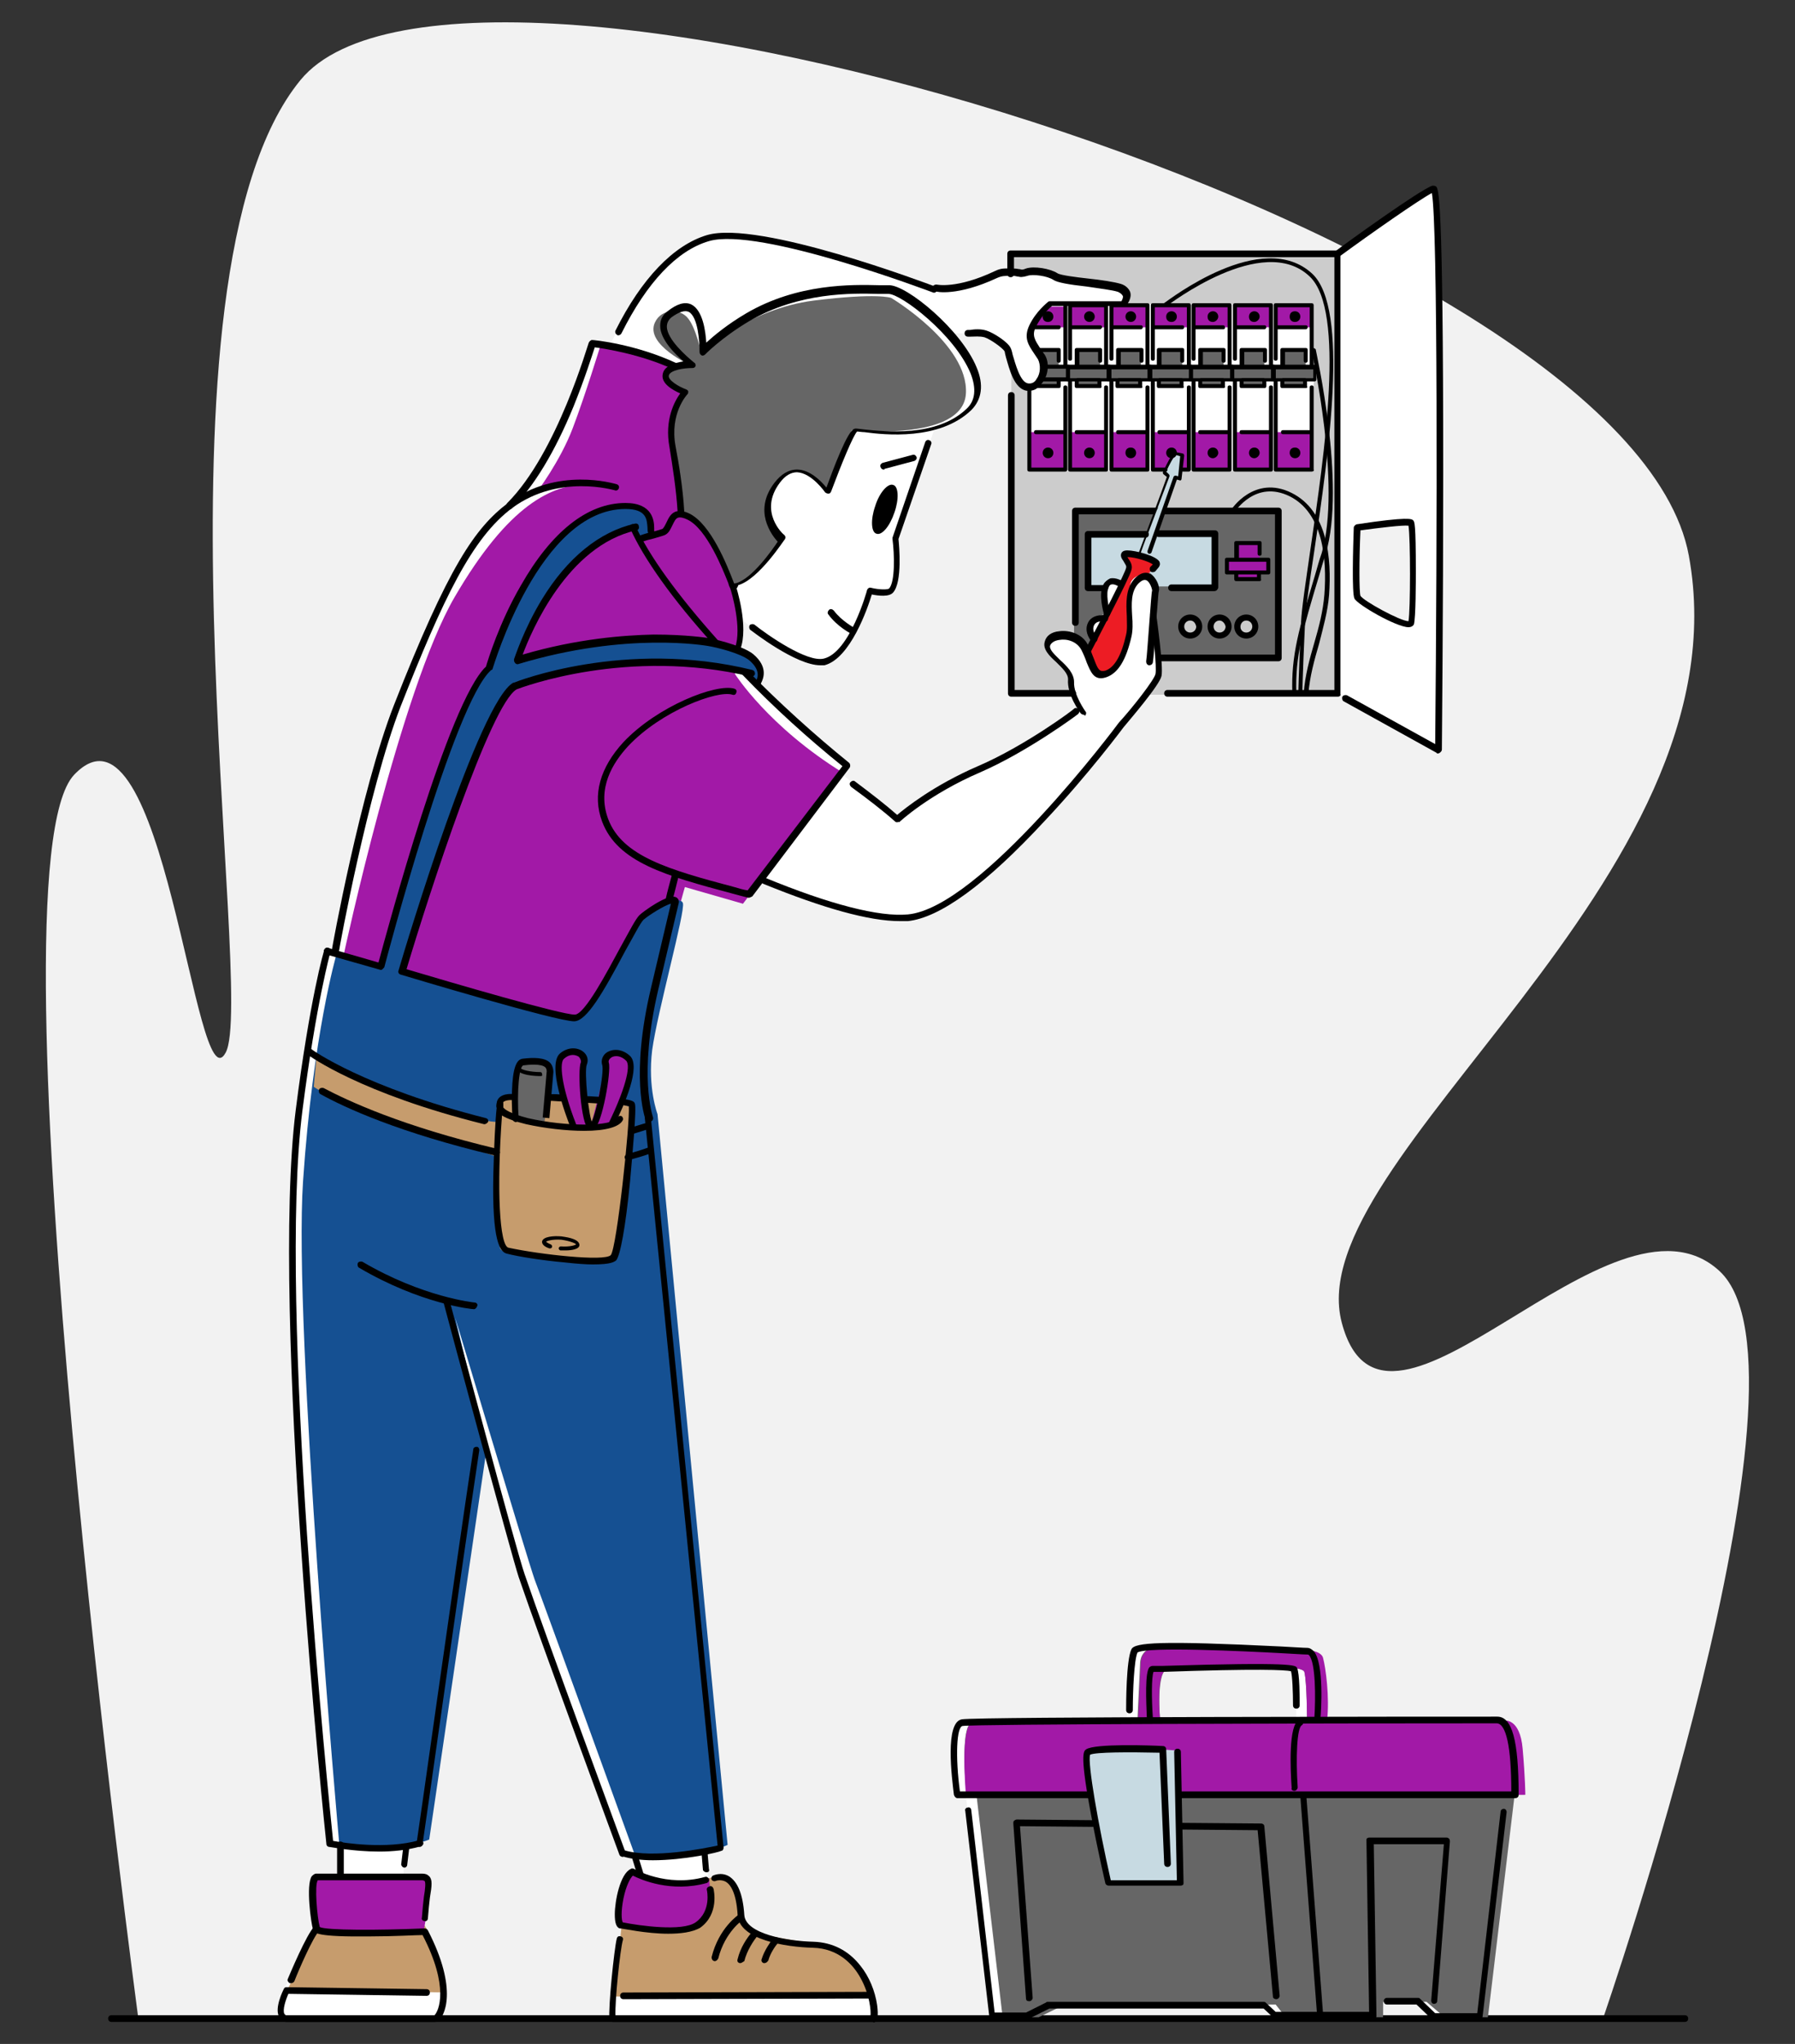 <?xml version="1.0" encoding="utf-8"?>
<!-- Generator: Adobe Illustrator 26.0.2, SVG Export Plug-In . SVG Version: 6.00 Build 0)  -->
<svg version="1.1" id="Layer_1" xmlns="http://www.w3.org/2000/svg" xmlns:xlink="http://www.w3.org/1999/xlink" x="0px" y="0px"
	 viewBox="0 0 268.9 306" style="enable-background:new 0 0 268.9 306;" xml:space="preserve">
<rect x="0" y="0" width="268.9" height="306" fill="#333333" stroke="none"/>
<style type="text/css">
	.st0{fill:#F2F2F2;}
	.st1{fill:#FFFFFF;}
	.st2{fill:#CCCCCC;}
	.st3{fill:#666666;}
	.st4{fill:#A219A7;}
	.st5{fill:#155092;}
	.st6{fill:#C69C6D;}
	.st7{fill:#C7DAE2;}
	.st8{fill:#ED1C24;}
</style>
<path class="st0" d="M240.1,302.3c0,0,33.7-97,17.5-112c-16.2-15-50.1,32.4-56.6,7.7c-6.5-24.6,60.9-66.2,52-114.8
	C244.1,34.7,69.3-17.7,45,12c-24.3,29.7-6.5,137.1-11.2,145.6c-4.6,8.5-9.2-55.8-22.7-41.6c-13.5,14.3,9.6,186,9.6,186L240.1,302.3z
	"/>
<path class="st1" d="M214.6,28.7c-0.8-0.8-14.3,9.2-14.3,9.2h-48.9v3.1c0,0-0.4,0-1.2,0s-3.5,1.2-5.4,1.9c-1.9,0.8-4.6,0.4-4.6,0.4
	s-24.3-8.5-32.7-8.1c-8.5,0.4-16.2,16.6-16.2,16.6l-2.7-0.4c0,0-6.5,19.3-11.6,23.5c-5,4.2-7.3,6.5-15,24.3
	c-7.7,17.7-11.9,43.5-11.9,43.5l-1.2-0.4c0,0-1.9,6.9-3.5,17.7c-1.5,10.8-1.5,28.9-1.2,47.4c0.4,18.5,5,68.6,5,68.6l1.5,0.4v4.6
	c0,0-2.3-0.4-3.5,0c-1.2,0.4,0,7.7,0,7.7s-3.3,6.4-4.8,9.4c-1.5,3.1-0.4,3.9-0.4,3.9H65c3.9-2.3-1.5-13.1-1.5-13.1s0.8-6.2,0.8-7.3
	s-3.9-0.8-3.9-0.8l0.4-4.2l1.9-0.8l9.2-62l6,21.4l15.4,42.4l1.9,0.4L96,281l-1.2-0.8c0,0-1.9,1.2-2.3,4.2c-0.4,3.1,0.8,3.9,0.8,3.9
	c-1.2,5-1.5,13.9-1.5,13.9h39.3c0-11.2-9.2-11.2-11.9-11.6c-2.7-0.4-5.8-0.8-7.3-2.3c-1.5-1.5-1.2-5-2.3-6.5
	c-1.2-1.5-3.5-0.4-3.5-0.4l-0.4-3.9l2.3-0.8l-9.6-95.5c0,0-1.9-15.4-1.9-20.4c0-5,4.6-25,4.6-25.8c0-0.8-0.8-0.4-0.8-0.4l0.8-3.5
	l11.2,2.7l1.9-2.3c0,0,11.9,5.8,22.3,5.8c10.4,0,35.4-33.5,35.4-33.5h28.5l15,8.5C215.8,111.9,215.4,29.5,214.6,28.7z M148,114.6
	c-3.9,1.5-11.9,6.2-13.5,8.1l-8.5-6.9l0.8-1.2l-13.1-11.9c0,0,1.2-1.9,0-3.5c-1.2-1.5-3.1-1.5-3.1-1.5l0.4-5c0,0,8.5,6.9,12.7,6.5
	c4.2-0.4,6.5-10.4,6.5-10.4s2.7,0.4,3.5-0.8c0.8-1.2,0.4-7.3,0.4-7.3l5.8-16.2c0,0,6.2-2.7,6.5-5.4c0.4-2.7-4.6-9.2-4.6-9.2h5.4
	l3.9,2.3l0.4,2.7c0,0-0.4,48.9,0,48.9c0.4,0,9.2,0,9.2,0l1.2,1.9C161.9,105.8,151.9,113.1,148,114.6z M211.4,93.2
	c-0.8,1.2-8.1-3.9-8.1-3.9V79c0,0,7.7-1.2,8.1-0.8C211.8,78.6,212.1,92.1,211.4,93.2z"/>
<g>
	<path class="st2" d="M151.5,38v3.1l1.5,0.4c0,0,0.8-1.2,1.9-0.8c1.2,0.4,3.1,1.2,3.1,1.2s10,1.2,10.4,1.9c0.3,0.6,0.1,1.4,0.1,1.7
		h28.3v25h-42.4V58.1c-0.8,0.2-1.9-0.6-2.9-3.2l-0.2,48.7l9.4,0.2l-0.4-3.5c0,0-4.2-3.1-3.5-4.2c0.8-1.2,2.9-1.9,4.1-0.9
		c1.3,0.9,2,2.1,2,2.1l0.8-1.5c0,0-1.2-1.8-0.2-2.6c1-0.8,2.1-0.6,2.1-0.6s-0.6-5.6,0.7-5.4c1.3,0.1,1.6,0.3,1.6,0.3l1.2-2.6
		c0,0-1.3-1.9-0.3-1.8c1.1,0.1,4.5,0.8,4.3,1.8c-0.2,1-1,1.7-1,1.7s0.8,0.8,0.8,1.9s-0.4,3.5-0.4,3.5s1.5,8.1,1.2,8.9
		c-0.4,0.8-1.9,3.1-1.9,3.1h28.5V38H151.5z"/>
	<path class="st2" d="M154.2,51.1c0.1,0.1,0.1,0.2,0.2,0.3v-2.2C154,49.9,153.8,50.6,154.2,51.1z"/>
</g>
<path class="st3" d="M160.9,76.3v19.3c0.6-0.2,2.1,1.7,2.1,1.7l1.2-1.2c0,0-0.4,0-0.8-1.9c-0.4-1.9,2.3-2.3,2.3-2.3
	c-0.4-0.8,0-3.9,0.4-4.6c0.4-0.8,2.3,0.4,2.3,0.4s0-2.3,2.3-2.3c2.3,0,2.7,2.3,2.7,2.3l-0.4,4.2l0.6,6.7l17.7-0.4v-22H160.9z
	 M178.3,94.9c-1.4,0-1.4-2.2,0-2.2C179.7,92.7,179.7,94.9,178.3,94.9z M182.7,94.9c-1.4,0-1.4-2.2,0-2.2
	C184.1,92.7,184.1,94.9,182.7,94.9z M186.9,95c-1.4,0-1.4-2.2,0-2.2C188.3,92.7,188.3,95,186.9,95z"/>
<path class="st4" d="M51.5,142.9c0,0,8.5-39.6,16.6-53.5c8.1-13.9,14.6-16.9,20-16.9c0,0-4.2-0.4-7.7,1.2c0,0,3.5-4.6,5.4-9.6
	c1.9-5,4.1-12.2,4.1-12.2s8.6,1,11.7,3.3c3.1,2.3,3.1,23.5,3.1,23.5s8.5,10,5.8,18.9l-0.4,3.3c0,0,5,7.9,16.2,14.8l-15,19.6
	l-8.7-2.5l-0.9,3.2c0,0-13.4,21.9-14.5,21.5C86,157,51.5,142.9,51.5,142.9z"/>
<path class="st5" d="M50.4,142.9c0,0-3.5,11.9-5,33.9c-1.5,22,5.4,99,5.4,99s7.7,1.9,13.5-0.4l8.6-58.5l-4.7-19.6
	c0,0,10.8,36.1,11.9,39.2c1.2,3.1,15,41.2,15,41.2s10,0.4,13.9-1.5L98.5,166.8c0,0-1.5-3.9-0.8-9.6c0.8-5.8,5-20.8,4.6-22
	c-0.4-1.2-4.8,0.2-6.7,2.5c-1.9,2.3-7.7,15-9.6,15c-1.9,0-25.8-6.9-25.8-6.9s10.8-37.4,16.9-43.5c0,0,20.6-6.2,34-1.9l2,2.1
	c0,0,3.1-2.7-1.9-5c-3.7-1.7-19.6-3.9-34.1,1.7c0,0,5.4-17.1,18.1-20.5l0.5,1.5l1.8-0.3c0,0,1-4-3.3-4c-4.2,0-11.6,0.4-21.2,23.9
	c0,0-1.7,0.6-6.4,13.3c-4.6,12.7-9.2,31.6-9.2,31.6L50.4,142.9z"/>
<path class="st6" d="M43.1,297.8l23.5,0.5c0,0-0.8-8.2-4.2-11.6c-3.5-3.5-14.3,1-14.3,1L43.1,297.8z"/>
<path class="st6" d="M93.2,287.5L92,298.9h38.5c0,0-1.7-6.3-6.1-7.4c-4.3-1.1-12-1.5-12.8-3.4c-0.8-1.9-0.4-6.2-2.3-6.9
	c-1.9-0.8-4.2,0.4-4.2,0.4L93.2,287.5z"/>
<path class="st4" d="M106.2,281.2c0,0,1.2,6.2-2.7,7.3c-3.9,1.2-10.8-0.4-10.8-0.4s-0.4-7.7,2.3-7.7
	C95.1,280.4,100.1,283.1,106.2,281.2z"/>
<path class="st4" d="M47.7,280.8c0,0-1.5,1.2-0.2,7.9c0,0,8.7,1,16,0.2c0,0,1.5-7.5,0.2-8C62.3,280.4,47.7,280.8,47.7,280.8z"/>
<path class="st6" d="M47.4,158.3c0,0,16.1,8.9,27.3,9.7c0,0-0.8-2.7,0.8-3.5c1.5-0.8,10.4-0.4,13.5,0c3.1,0.4,5.4,1.2,5.4,1.2
	s-0.8,23.1-3.1,23.1c-2.3,0-16.1-0.1-16.4-2c-0.2-1.9-0.4-13.6-0.4-13.6s-24.2-8-27.5-10.5L47.4,158.3z"/>
<path class="st3" d="M77.3,167.6c0,0-0.3-8,0.8-8.6c1.1-0.6,3.8,0.2,4.2,0.9c0.4,0.8-0.8,8.5-0.8,8.5L77.3,167.6z"/>
<path class="st4" d="M91.2,168.7c0,0,4.2-8.9,3.1-10.4c-1.2-1.5-3.5-0.8-3.5,0.4c0,1.2-2.4,10.3-2.3,9.8c0-0.5-1.1-5.9-1.1-7.4
	c0-1.5,0.4-2.7,0-3.1c-0.4-0.4-3.9-0.8-3.9,1.5c0,2.3,2.3,9.2,2.3,9.2S89.7,169.1,91.2,168.7z"/>
<path class="st3" d="M102,77.1c0,0-0.8-6.2-1.2-8.9c-0.4-2.7-1.2-6.9,1.9-9.2c0,0-4.2-1.5-3.1-3.1c1.2-1.5,3.9-1.2,3.9-1.2
	s-6.9-3.1-5.4-6.4c1-2.2,3.9-2.1,5-0.6c1.2,1.5,1.9,5,1.9,5s7.3-6.5,16.9-7.7c9.6-1.2,11.6-0.4,11.6-0.4s11.6,6.9,11.2,14.3
	c-0.4,7.3-17.1,5.5-17.1,5.5l-3.7,9.2c0,0-5-6.5-8.1-0.4c-3.1,6.2,1.5,7.7,1.5,7.7s-5.2,6.5-7.4,6.9C110,87.8,106.6,77.4,102,77.1z"
	/>
<polygon class="st3" points="165.9,54.7 164.8,54.7 164.8,52.4 161.3,52.4 161.3,54.7 160.2,54.7 160.2,56.6 161.3,56.6 161.3,57.8 
	164.8,57.8 164.8,56.6 165.9,56.6 "/>
<path class="st3" d="M158.6,54.7v-2.3h-3.5v0.1c1.2,1.3,0.9,3.7,0,5.1c0,0,0,0,0,0v0.2h3.5v-1.2h1.2v-1.9H158.6z"/>
<polygon class="st3" points="172.1,54.7 170.9,54.7 170.9,52.4 167.5,52.4 167.5,54.7 166.3,54.7 166.3,56.6 167.5,56.6 167.5,57.8 
	170.9,57.8 170.9,56.6 172.1,56.6 "/>
<polygon class="st3" points="178.3,54.7 177.1,54.7 177.1,52.4 173.6,52.4 173.6,54.7 172.5,54.7 172.5,56.6 173.6,56.6 173.6,57.8 
	177.1,57.8 177.1,56.6 178.3,56.6 "/>
<polygon class="st3" points="184.4,54.7 183.3,54.7 183.3,52.4 179.8,52.4 179.8,54.7 178.6,54.7 178.6,56.6 179.8,56.6 179.8,57.8 
	183.3,57.8 183.3,56.6 184.4,56.6 "/>
<polygon class="st3" points="190.6,54.7 189.4,54.7 189.4,52.4 186,52.4 186,54.7 184.8,54.7 184.8,56.6 186,56.6 186,57.8 
	189.4,57.8 189.4,56.6 190.6,56.6 "/>
<polygon class="st3" points="196.7,54.7 195.6,54.7 195.6,52.4 192.1,52.4 192.1,54.7 191,54.7 191,56.6 192.1,56.6 192.1,57.8 
	195.6,57.8 195.6,56.6 196.7,56.6 "/>
<rect x="154.4" y="64.7" class="st4" width="5" height="5.4"/>
<rect x="160.5" y="64.7" class="st4" width="5" height="5.4"/>
<rect x="166.7" y="64.7" class="st4" width="5" height="5.4"/>
<rect x="172.9" y="64.7" class="st4" width="5" height="5.4"/>
<rect x="179" y="64.7" class="st4" width="5" height="5.4"/>
<rect x="185.2" y="64.7" class="st4" width="5" height="5.4"/>
<rect x="191.3" y="64.7" class="st4" width="5" height="5.4"/>
<rect x="191" y="45.9" class="st4" width="5.4" height="3.1"/>
<rect x="184.8" y="45.9" class="st4" width="5.4" height="3.1"/>
<rect x="179" y="45.9" class="st4" width="5.4" height="3.1"/>
<rect x="172.9" y="45.9" class="st4" width="5.4" height="3.1"/>
<rect x="166.3" y="45.9" class="st4" width="5.4" height="3.1"/>
<rect x="160.2" y="45.9" class="st4" width="5.4" height="3.1"/>
<path class="st4" d="M157,45.9c-0.5,0.5-1,1-1.5,1.5c-0.4,0.4-0.8,0.8-1.1,1.3v0.3h5.4v-3.1H157z"/>
<polygon class="st4" points="190.2,83.6 188.7,83.6 188.7,81.3 185.2,81.3 185.2,83.6 184,83.6 184,85.9 185.2,85.9 185.2,86.7 
	188.7,86.7 188.7,85.9 190.2,85.9 "/>
<path class="st7" d="M163.2,87.8h2.7c0.1-0.2,0.1-0.4,0.2-0.6c0.4-0.8,2.3,0.4,2.3,0.4s0-2.3,2.3-2.3c2.3,0,2.7,2.3,2.7,2.3l0,0.2
	h8.3v-8.1h-18.5V87.8z"/>
<polygon class="st7" points="172.1,83.6 176.3,71.7 176.7,71.7 177.1,68.2 176.3,67.8 174.4,70.5 175.2,71.3 170.9,82.8 "/>
<path class="st8" d="M163.2,97.5l6.2-12.3c0,0-1.5-2.3-0.8-2.3c0.8,0,4.6,1.2,4.6,1.5c0,0.4-1.2,1.5-1.2,1.5s-2.7,0-2.7,1.9
	s0,6.9-0.8,8.9c-0.8,1.9-2.3,5-3.9,3.9C163.2,99.4,163.2,97.5,163.2,97.5z"/>
<g>
	<g>
		<g>
			<path d="M109.9,88.3c-0.2,0-0.4-0.2-0.5-0.4c0-0.3,0.2-0.5,0.4-0.5c0.2,0,0.3-0.1,0.5-0.1c2.4-0.7,5.4-5,6.2-6.2
				c-0.9-1-3.7-4.6-0.5-8.8c1-1.3,2.1-2,3.4-2c1.9,0,3.6,1.7,4.4,2.7c1.1-3,3.2-8.6,4.2-8.8c0.2-0.1,0.5,0,1.5,0.1
				c3,0.3,10.8,1.2,15.3-3.1c1.3-1.2,1.5-3,0.6-5.3C143,50.1,135,44,133.1,44c0,0,0,0,0,0c-0.4,0-0.9,0-1.5,0
				c-3.9-0.1-11.9-0.3-19.4,4.1c-4.2,2.5-6.6,5-6.6,5c-0.1,0.1-0.4,0.2-0.5,0.1c-0.2-0.1-0.3-0.3-0.3-0.5c0-1.4-0.2-5.2-1.6-6
				c-0.6-0.3-1.5,0-2.6,0.8c-0.5,0.4-0.7,0.9-0.7,1.4c0,1.9,3,4.5,4.1,5.4c0.2,0.1,0.2,0.3,0.2,0.5c-0.1,0.2-0.2,0.3-0.5,0.3
				c0,0-0.1,0-0.1,0c-1.1,0-3.2,0.3-3.4,1.1c-0.2,0.7,1.5,1.7,2.6,2.1c0.2,0.1,0.3,0.2,0.3,0.3c0,0.2,0,0.3-0.1,0.4
				c-0.1,0.1-2.7,2.9-1.8,7.8c0.5,2.6,1.1,6.3,1.3,9.7c0,0.3-0.2,0.5-0.5,0.5c-0.3,0-0.5-0.2-0.5-0.5c-0.2-3.3-0.8-7-1.2-9.5
				c-0.8-4.2,0.8-7,1.6-8.1c-1.1-0.5-3-1.5-2.6-3c0.3-1.2,1.9-1.6,3.1-1.8c-1.3-1.1-3.5-3.3-3.5-5.3c0-0.9,0.3-1.6,1.1-2.2
				c1.4-1.1,2.6-1.5,3.6-1c1.7,0.9,2.1,4,2.2,5.7c1.1-1,3.1-2.7,6-4.4c7.7-4.5,15.9-4.3,19.9-4.2c0.6,0,1.1,0,1.5,0c0,0,0,0,0,0
				c2.7,0,10.8,6.7,13.1,12.3c1.1,2.6,0.8,4.8-0.8,6.4c-4.8,4.6-13,3.7-16,3.3c-0.4,0-0.9-0.1-1.1-0.1c-0.6,0.6-2.4,5-3.9,9
				c-0.1,0.2-0.2,0.3-0.4,0.3c-0.2,0-0.4-0.1-0.5-0.2c0,0-2-2.9-4.2-3c-0.9,0-1.8,0.5-2.6,1.6c-3.2,4.3,0.5,7.7,0.7,7.8
				c0.2,0.2,0.2,0.4,0.1,0.6c-0.2,0.2-3.9,6-7,6.9C110.4,88.2,110.2,88.2,109.9,88.3C109.9,88.3,109.9,88.3,109.9,88.3z"/>
		</g>
		<g>
			<path d="M122.9,99.6c-3.7,0-10.2-5.1-10.5-5.3c-0.2-0.2-0.2-0.5-0.1-0.7c0.2-0.2,0.5-0.2,0.7-0.1c2,1.6,7.9,5.7,10.4,5.1
				c3.9-0.9,6.5-10.2,6.5-10.3c0.1-0.2,0.3-0.4,0.6-0.3c1.2,0.3,2.5,0.3,2.7,0.1c0.9-1,0.8-5.1,0.5-7.4c0-0.1,0-0.1,0-0.2l4.9-14.3
				c0.1-0.3,0.4-0.4,0.6-0.3c0.3,0.1,0.4,0.4,0.3,0.6l-4.9,14.2c0.1,1,0.6,6.4-0.8,8c-0.6,0.7-2.2,0.5-3.2,0.3
				c-0.6,2-3.2,9.6-7.1,10.6C123.5,99.6,123.2,99.6,122.9,99.6z"/>
		</g>
		<g>
			<path d="M131.1,75.8c-0.7,2-0.6,3.9,0.2,4.1c0.8,0.3,2-1.1,2.7-3.2c0.7-2,0.6-3.9-0.2-4.1C133,72.3,131.7,73.8,131.1,75.8z"/>
		</g>
		<g>
			<path d="M132.4,70.3c-0.2,0-0.4-0.1-0.5-0.4c-0.1-0.3,0.1-0.5,0.3-0.6l4.5-1.2c0.3-0.1,0.5,0.1,0.6,0.3c0.1,0.3-0.1,0.5-0.3,0.6
				l-4.5,1.2C132.5,70.3,132.5,70.3,132.4,70.3z"/>
		</g>
		<g>
			<path d="M127.8,95c-0.1,0-0.1,0-0.2-0.1c-0.1,0-2.2-1.1-3.5-2.9c-0.2-0.2-0.1-0.5,0.1-0.7c0.2-0.2,0.5-0.1,0.7,0.1
				c1.2,1.6,3.1,2.6,3.1,2.6c0.2,0.1,0.3,0.4,0.2,0.6C128.2,94.9,128,95,127.8,95z"/>
		</g>
		<g>
			<path d="M110.6,97.6c-0.1,0-0.1,0-0.2,0c-0.2-0.1-0.4-0.4-0.3-0.6c1.1-2.9-0.5-8.3-0.7-8.9c-0.1-0.2-0.2-0.4-0.3-0.8
				c-0.8-2-3.2-8.1-6.1-9.5c-0.6-0.3-1.1-0.4-1.4-0.3c-0.4,0.1-0.6,0.6-0.9,1.2c-0.3,0.6-0.5,1.1-1.1,1.4c-0.5,0.2-1,0.3-1.6,0.5
				c-0.7,0.2-1.4,0.3-1.9,0.6c-0.2,0.1-0.5,0-0.7-0.2c-0.1-0.2,0-0.5,0.2-0.7c0.6-0.3,1.4-0.5,2.2-0.7c0.5-0.1,1-0.3,1.4-0.4
				c0.2-0.1,0.4-0.5,0.6-0.9c0.3-0.6,0.6-1.4,1.4-1.7c0.6-0.2,1.3-0.1,2.1,0.3c3.2,1.6,5.6,7.7,6.5,10c0.1,0.3,0.2,0.5,0.3,0.6
				c0,0,0.1,0.1,0.1,0.1c0.1,0.3,2,6.2,0.7,9.6C110.9,97.5,110.7,97.6,110.6,97.6z M109.9,87.4c0.1,0,0.1,0,0.2,0
				C110,87.4,109.9,87.4,109.9,87.4C109.9,87.4,109.9,87.4,109.9,87.4z"/>
		</g>
		<g>
			<path d="M112.2,134.4c0,0-0.1,0-0.1,0c-0.8-0.2-1.6-0.4-2.3-0.6c-10.1-2.7-17.3-4.7-19.6-10.8c-1.5-4-0.3-8.1,3.2-11.9
				c5.1-5.4,13.9-8.8,16.6-8c0.3,0.1,0.4,0.3,0.3,0.6c-0.1,0.3-0.3,0.4-0.6,0.3c-2.2-0.7-10.6,2.4-15.6,7.7c-2.3,2.5-4.7,6.3-3,10.9
				c2.1,5.6,9.1,7.6,18.9,10.2c0.7,0.2,1.3,0.4,2,0.5l14.2-18.6c-5.1-4.1-10.3-8.8-15-13.7c-0.2-0.2-0.2-0.5,0-0.7
				c0.2-0.2,0.5-0.2,0.7,0c4.8,4.9,10.1,9.7,15.3,13.9c0.2,0.2,0.2,0.5,0.1,0.7l-14.6,19.3C112.5,134.3,112.3,134.4,112.2,134.4z"/>
		</g>
		<g>
			<path d="M107.2,96.6c-0.1,0-0.3-0.1-0.4-0.2c-6-6.6-10.4-12.8-12.4-17.3c-0.1-0.2,0-0.5,0.2-0.6c0.2-0.1,0.5,0,0.6,0.2
				c2,4.5,6.4,10.5,12.3,17.1c0.2,0.2,0.2,0.5,0,0.7C107.4,96.6,107.3,96.6,107.2,96.6z"/>
		</g>
		<g>
			<path d="M92.6,50.2c-0.1,0-0.1,0-0.2-0.1c-0.2-0.1-0.3-0.4-0.2-0.6c3.9-7.8,8.7-12.8,13.7-14.3c7.8-2.3,33.1,7.3,34.2,7.7
				c0.2,0.1,0.4,0.4,0.3,0.6c-0.1,0.2-0.4,0.4-0.6,0.3c-0.3-0.1-26.1-9.9-33.6-7.7c-4.8,1.4-9.3,6.2-13.1,13.8
				C93,50.1,92.8,50.2,92.6,50.2z"/>
		</g>
		<g>
			<path d="M76.4,76.2c-0.1,0-0.3-0.1-0.4-0.2c-0.2-0.2-0.2-0.5,0-0.7c7.5-7.5,12.1-23.9,12.2-24c0.1-0.2,0.3-0.4,0.5-0.4
				c0.3,0,6.5,0.6,12.7,3.5c0.3,0.1,0.4,0.4,0.2,0.7c-0.1,0.3-0.4,0.4-0.7,0.2C95.9,53,90.6,52.2,89.1,52c-0.4,1.2-1.5,4.7-3.2,8.9
				c-2.8,6.8-5.9,11.9-9.2,15.2C76.6,76.2,76.5,76.2,76.4,76.2z"/>
		</g>
		<g>
			<path d="M50.2,142.9C50.2,142.9,50.1,142.9,50.2,142.9c-0.4-0.1-0.6-0.3-0.5-0.6c0-0.2,4.3-23.9,9.3-36.7
				c8.2-20.9,12.2-26.6,17.1-30.3c7.4-5.5,15.9-2.9,16.3-2.8c0.3,0.1,0.4,0.4,0.3,0.6c-0.1,0.3-0.4,0.4-0.6,0.3
				c-0.1,0-8.3-2.5-15.3,2.6c-6.1,4.5-10.4,13.6-16.8,29.8c-4.9,12.7-9.2,36.3-9.2,36.5C50.7,142.7,50.4,142.9,50.2,142.9z"/>
		</g>
		<g>
			<path d="M100.2,135.3c0,0-0.1,0-0.1,0c-0.3-0.1-0.4-0.4-0.4-0.6c0.3-1.4,0.7-2.7,1-3.9c0.1-0.3,0.4-0.4,0.6-0.4
				c0.3,0.1,0.4,0.4,0.4,0.6c-0.3,1.2-0.6,2.5-1,3.9C100.6,135.1,100.4,135.3,100.2,135.3z"/>
		</g>
		<g>
			<path d="M97.2,167.9c-0.2,0-0.4-0.1-0.5-0.3c-0.1-0.3-2.3-6.5,0.8-19.6l3-12.7c-0.9,0.2-3.3,1.7-4.1,2.4
				c-0.5,0.5-1.5,2.5-2.7,4.6c-3.3,6.2-5.8,10.6-7.7,10.6c-2.7,0-25-6.7-26-7c-0.3-0.1-0.4-0.4-0.3-0.6c1.2-4.1,12.1-40.3,17.2-43.1
				c0,0,0,0,0.1,0c0.2-0.1,16.6-6.6,35.7-1.9c0.3,0.1,0.4,0.3,0.4,0.6c-0.1,0.3-0.3,0.4-0.6,0.4c-18.5-4.4-34.3,1.6-35.1,1.9
				c-3.9,2.2-13.1,30.5-16.5,41.9c6.7,2,23.1,6.8,25.2,6.8c1.5,0,4.9-6.5,6.8-10c1.5-2.7,2.3-4.3,2.9-4.9c0.5-0.5,4.2-3.2,5.4-2.7
				c0.3,0.1,0.5,0.4,0.5,0.7c0,0,0,0.1,0,0.1l-3.1,13.1c-3,12.8-0.8,18.9-0.8,19c0.1,0.3,0,0.6-0.3,0.7
				C97.3,167.9,97.2,167.9,97.2,167.9z"/>
		</g>
		<g>
			<path d="M57.1,145.2c0,0-0.1,0-0.1,0l-8.1-2.3c-0.3-0.1-0.4-0.4-0.4-0.6c0.1-0.3,0.4-0.4,0.6-0.4l7.6,2.2
				c1.3-4.8,10.5-39.1,16.1-44.3c0.3-1,2-6.6,5.2-12.1c4.6-8.1,10-12.4,15.7-12.4c4.1,0,4.3,2.7,4.3,3.8c0,0.2,0,0.4,0,0.4
				c0.1,0.3-0.1,0.6-0.3,0.6c-0.3,0.1-0.6-0.1-0.6-0.3C97,79.5,97,79.3,97,79c-0.1-1.2-0.1-2.8-3.3-2.8c-12.9,0-19.8,23.7-19.9,23.9
				c0,0.1-0.1,0.2-0.2,0.2c-5.6,4.8-15.9,44-16,44.4c0,0.1-0.1,0.2-0.2,0.3C57.3,145.1,57.2,145.2,57.1,145.2z"/>
		</g>
		<g>
			<path d="M162.3,107c-0.1,0-0.3-0.1-0.4-0.2c-0.1-0.1-2.1-2.8-1.9-5.1c0-0.9-0.9-1.7-1.8-2.6c-1-0.9-2-1.9-1.7-3
				c0.2-0.9,1-1.5,2.2-1.6c1.5-0.2,3.5,0.4,4.3,2.1c0.4,0.7,0.6,1.4,0.9,2.1c0.6,1.6,0.8,1.9,1.7,1.7c1.4-0.5,2.4-2.3,3.1-5.4
				c0.2-0.8,0.1-1.8,0.1-2.8c-0.1-1.9-0.2-4,1.1-5.5c1.1-1.2,2-1,2.4-0.8c0.9,0.5,1.5,1.9,1.3,2.6c-0.1,0.3-0.2,2.5-0.4,4.4
				c-0.2,3.3-0.4,5.7-0.5,6.3c-0.1,0.3-0.3,0.4-0.6,0.4c-0.3-0.1-0.4-0.3-0.4-0.6c0.1-0.5,0.3-3.6,0.5-6.1c0.2-2.6,0.3-4.2,0.4-4.5
				c0-0.2-0.3-1.2-0.8-1.5c-0.4-0.2-0.8,0-1.3,0.5c-1.1,1.2-1,3-0.9,4.8c0.1,1.1,0.1,2.2-0.1,3.1c-0.8,3.5-2,5.5-3.8,6.1
				c-1.8,0.6-2.3-0.8-2.9-2.2c-0.2-0.6-0.5-1.3-0.8-1.9c-0.7-1.3-2.2-1.7-3.3-1.5c-0.8,0.1-1.3,0.5-1.4,0.9
				c-0.1,0.6,0.7,1.3,1.5,2.1c1,0.9,2.1,2,2.1,3.3c-0.1,1.9,1.7,4.4,1.7,4.4c0.2,0.2,0.1,0.5-0.1,0.7C162.5,107,162.4,107,162.3,107
				z"/>
		</g>
		<g>
			<path d="M163,98c-0.1,0-0.2,0-0.2-0.1c-0.2-0.1-0.3-0.4-0.2-0.7c2.3-4.3,6-11.5,6.1-12.2c0.1-0.3-0.2-0.6-0.4-1
				c-0.3-0.4-0.5-0.8-0.3-1.2c0.2-0.4,0.7-0.4,0.9-0.4c1.2,0,4.3,0.8,4.8,1.7c0.1,0.3,0.1,0.5-0.1,0.8l-0.5,0.6
				c-0.2,0.2-0.5,0.2-0.7,0.1c-0.2-0.2-0.2-0.5-0.1-0.7l0.4-0.4c-0.5-0.4-2.6-1.1-3.8-1.1c0,0.1,0.1,0.1,0.1,0.2
				c0.3,0.4,0.7,1,0.5,1.7c-0.2,1.1-5.6,11.3-6.2,12.5C163.4,97.9,163.2,98,163,98z"/>
		</g>
		<g>
			<path d="M165.9,92.3c-0.2,0-0.4-0.1-0.5-0.3c-0.1-0.3-0.9-3.1-0.1-4.5c0.2-0.4,0.6-0.7,1-0.9c0.9-0.2,1.8,0.4,1.9,0.4
				c0.2,0.1,0.3,0.4,0.1,0.7c-0.1,0.2-0.4,0.3-0.7,0.1l0,0c-0.2-0.1-0.7-0.4-1.1-0.3c-0.1,0-0.3,0.1-0.4,0.4c-0.5,0.9,0,3.1,0.2,3.8
				c0.1,0.3-0.1,0.5-0.3,0.6C166,92.3,166,92.3,165.9,92.3z"/>
		</g>
		<g>
			<path d="M163.8,96.1c-0.2,0-0.3-0.1-0.4-0.2c-0.7-1-0.8-1.9-0.4-2.7c0.4-0.8,1.3-1.2,2.6-1.1c0.3,0,0.5,0.3,0.4,0.5
				c0,0.3-0.2,0.5-0.5,0.4c-0.6,0-1.3,0-1.6,0.6c-0.3,0.6,0,1.3,0.4,1.8c0.2,0.2,0.1,0.5-0.1,0.7C164,96,163.9,96.1,163.8,96.1z"/>
		</g>
		<g>
			<path d="M170.8,83.3C170.7,83.3,170.7,83.3,170.8,83.3c-0.2,0-0.3-0.2-0.3-0.3c0.1-0.3,3.5-9.3,4.3-11.6l-0.5-0.4
				c-0.1-0.1-0.1-0.2-0.1-0.3c1.5-3.2,1.8-3.1,2-3l1,0.2c0.1,0,0.2,0.2,0.2,0.3l-0.4,3.5c0,0.1-0.1,0.2-0.1,0.2
				c-0.1,0-0.1,0.1-0.2,0l-0.4-0.1l-3.8,10.9c-0.1,0.2-0.2,0.2-0.4,0.2c-0.2-0.1-0.2-0.2-0.2-0.4l3.9-11.1c0-0.1,0.2-0.2,0.3-0.2
				l0.4,0.1l0.3-3l-0.7-0.2c-0.3,0.3-0.9,1.4-1.4,2.5l0.4,0.4c0.1,0.1,0.1,0.2,0.1,0.3c-1.7,4.5-4.3,11.3-4.4,11.7
				C171,83.2,170.9,83.3,170.8,83.3z"/>
		</g>
		<g>
			<path d="M134.8,137.9c-4.6,0-11.4-1.9-20.5-5.6c-0.2-0.1-0.4-0.4-0.3-0.6c0.1-0.2,0.4-0.4,0.6-0.3c9.7,4,17.1,5.9,21.4,5.5
				c10.9-1,31.4-28.4,31.6-28.7c2.1-2.3,5.3-6.4,5.5-7.3c0.2-1-0.3-5.9-0.8-8.9c0-0.3,0.1-0.5,0.4-0.5c0.3,0,0.5,0.1,0.5,0.4
				c0.1,0.8,1.1,7.8,0.8,9.3c-0.3,1.4-4.8,6.6-5.7,7.7c0,0-5.2,7-11.8,14c-8.8,9.5-15.7,14.5-20.5,15
				C135.7,137.9,135.3,137.9,134.8,137.9z"/>
		</g>
		<g>
			<path d="M134.4,123.1c-0.1,0-0.2,0-0.3-0.1c-1.8-1.6-4-3.3-6.6-5.2c-0.2-0.2-0.3-0.5-0.1-0.7c0.2-0.2,0.5-0.3,0.7-0.1
				c2.4,1.8,4.6,3.5,6.3,5c1.2-1,5.4-4.4,12.1-7.3c7-3,14.4-8.5,14.4-8.6c0.2-0.2,0.5-0.1,0.7,0.1c0.2,0.2,0.1,0.5-0.1,0.7
				c-0.1,0.1-7.5,5.6-14.6,8.7c-7.7,3.3-12.1,7.4-12.2,7.5C134.7,123,134.5,123.1,134.4,123.1z"/>
		</g>
		<g>
			<path d="M154.2,58.5c-0.1,0-0.3,0-0.4,0c-1.9-0.3-2.6-3.3-3.1-5c-0.1-0.4-0.2-0.8-0.2-0.9c-0.3-0.5-2.1-1.8-3-2.1
				c-0.7-0.2-1.6-0.1-2.1-0.1c-0.2,0-0.3,0-0.4,0c-0.3,0-0.5-0.2-0.5-0.5s0.2-0.5,0.5-0.5c0.1,0,0.2,0,0.3,0
				c0.6-0.1,1.6-0.2,2.5,0.1c1,0.3,3.2,1.7,3.6,2.6c0.1,0.2,0.2,0.5,0.3,1c0.4,1.3,1.1,4.1,2.3,4.3c0.7,0.1,1.1-0.3,1.3-0.7
				c0.6-0.8,0.6-2.1,0.2-2.9c-0.2-0.3-0.4-0.6-0.6-0.9c-0.8-1.2-1.6-2.3-0.7-4.2c1-2.1,2.7-3.4,2.8-3.5c0.1-0.1,0.2-0.1,0.3-0.1
				h10.7c0.1-0.2,0.3-0.6,0.2-0.8c-0.1-0.2-0.3-0.4-0.7-0.6c-0.9-0.3-2.8-0.5-4.7-0.8c-2.7-0.3-4.4-0.6-5-1
				c-0.9-0.6-3.1-0.9-3.9-0.6c-0.7,0.2-1,0.2-1.4,0.1c-0.2,0-0.4-0.1-0.7-0.1c-0.2,0-0.4,0-0.6,0c-0.7,0-1.1,0-1.8,0.3
				c-6,2.8-9.2,2.1-9.3,2c-0.3-0.1-0.4-0.3-0.4-0.6c0.1-0.3,0.3-0.4,0.6-0.4c0,0,3,0.7,8.7-2c1-0.5,1.6-0.4,2.3-0.4
				c0.2,0,0.4,0,0.6,0c0.4,0,0.7,0.1,0.9,0.1c0.3,0.1,0.4,0.1,0.9-0.1c1.2-0.4,3.6,0,4.7,0.7c0.4,0.3,2.8,0.6,4.6,0.8
				c1.9,0.2,3.9,0.5,4.9,0.8c0.7,0.2,1.2,0.7,1.4,1.2c0.3,0.9-0.4,1.8-0.5,1.9c-0.1,0.1-0.2,0.2-0.4,0.2h-10.8
				c-0.4,0.3-1.6,1.5-2.4,3.1c-0.7,1.3-0.1,2.1,0.6,3.2c0.2,0.3,0.4,0.6,0.7,1c0.7,1.1,0.6,2.8-0.2,4
				C155.6,58.1,155,58.5,154.2,58.5z"/>
		</g>
		<g>
			<g>
				<path d="M159.6,70.6h-5.4c-0.2,0-0.3-0.1-0.3-0.3v-12c0-0.2,0.1-0.3,0.3-0.3c0.2,0,0.3,0.1,0.3,0.3V70h4.8V58
					c0-0.2,0.1-0.3,0.3-0.3s0.3,0.1,0.3,0.3v12.3C159.9,70.5,159.7,70.6,159.6,70.6z"/>
			</g>
			<g>
				<path d="M159.6,55.1c-0.2,0-0.3-0.1-0.3-0.3v-9.2c0-0.2,0.1-0.3,0.3-0.3s0.3,0.1,0.3,0.3v9.2C159.9,55,159.7,55.1,159.6,55.1z"
					/>
			</g>
			<g>
				<path d="M160,57.1h-3.8c-0.2,0-0.3-0.1-0.3-0.3c0-0.2,0.1-0.3,0.3-0.3h3.5v-1.3h-3.4c-0.2,0-0.3-0.1-0.3-0.3
					c0-0.2,0.1-0.3,0.3-0.3h3.7c0.2,0,0.3,0.1,0.3,0.3v1.9C160.2,57,160.1,57.1,160,57.1z"/>
			</g>
			<g>
				<path d="M158.6,58.1h-3.2c-0.2,0-0.3-0.1-0.3-0.3c0-0.2,0.1-0.3,0.3-0.3h2.9V57c0-0.2,0.1-0.3,0.3-0.3s0.3,0.1,0.3,0.3v0.8
					C158.9,58,158.8,58.1,158.6,58.1z"/>
			</g>
			<g>
				<path d="M158.6,54.3c-0.2,0-0.3-0.1-0.3-0.3v-1.3h-3.2c-0.2,0-0.3-0.1-0.3-0.3c0-0.2,0.1-0.3,0.3-0.3h3.5c0.2,0,0.3,0.1,0.3,0.3
					V54C158.9,54.2,158.8,54.3,158.6,54.3z"/>
			</g>
			<g>
				<path d="M159.4,65h-4.2c-0.2,0-0.3-0.1-0.3-0.3c0-0.2,0.1-0.3,0.3-0.3h4.2c0.2,0,0.3,0.1,0.3,0.3C159.7,64.9,159.6,65,159.4,65z
					"/>
			</g>
			<g>
				<path d="M158.6,49.3h-3.8c-0.2,0-0.3-0.1-0.3-0.3c0-0.2,0.1-0.3,0.3-0.3h3.8c0.2,0,0.3,0.1,0.3,0.3
					C158.9,49.1,158.8,49.3,158.6,49.3z"/>
			</g>
			<g>
				<path d="M157.8,67.8c0-0.4-0.3-0.8-0.8-0.8c-0.4,0-0.8,0.3-0.8,0.8c0,0.4,0.3,0.8,0.8,0.8C157.5,68.6,157.8,68.2,157.8,67.8z"/>
			</g>
			<g>
				<path d="M157.8,47.4c0-0.4-0.3-0.8-0.8-0.8c-0.4,0-0.8,0.3-0.8,0.8s0.3,0.8,0.8,0.8C157.5,48.2,157.8,47.8,157.8,47.4z"/>
			</g>
		</g>
		<g>
			<g>
				<path d="M165.7,70.6h-5.4c-0.2,0-0.3-0.1-0.3-0.3V57c0-0.2,0.1-0.3,0.3-0.3c0.2,0,0.3,0.1,0.3,0.3V70h4.8V58
					c0-0.2,0.1-0.3,0.3-0.3c0.2,0,0.3,0.1,0.3,0.3v12.3C166,70.5,165.9,70.6,165.7,70.6z"/>
			</g>
			<g>
				<path d="M165.7,55.1c-0.2,0-0.3-0.1-0.3-0.3V46h-4.8v7.7c0,0.2-0.1,0.3-0.3,0.3c-0.2,0-0.3-0.1-0.3-0.3v-8
					c0-0.2,0.1-0.3,0.3-0.3h5.4c0.2,0,0.3,0.1,0.3,0.3v9.2C166,55,165.9,55.1,165.7,55.1z"/>
			</g>
			<g>
				<path d="M166.1,57.1H160c-0.2,0-0.3-0.1-0.3-0.3v-1.9c0-0.2,0.1-0.3,0.3-0.3h6.2c0.2,0,0.3,0.1,0.3,0.3v1.9
					C166.4,57,166.3,57.1,166.1,57.1z M160.2,56.6h5.6v-1.3h-5.6V56.6z"/>
			</g>
			<g>
				<path d="M164.8,58.1h-3.5c-0.2,0-0.3-0.1-0.3-0.3V57c0-0.2,0.1-0.3,0.3-0.3c0.2,0,0.3,0.1,0.3,0.3v0.5h2.8V57
					c0-0.2,0.1-0.3,0.3-0.3c0.2,0,0.3,0.1,0.3,0.3v0.8C165.1,58,164.9,58.1,164.8,58.1z"/>
			</g>
			<g>
				<path d="M161.3,55.1c-0.2,0-0.3-0.1-0.3-0.3v-2.4c0-0.2,0.1-0.3,0.3-0.3h3.5c0.2,0,0.3,0.1,0.3,0.3V54c0,0.2-0.1,0.3-0.3,0.3
					c-0.2,0-0.3-0.1-0.3-0.3v-1.3h-2.8v2.1C161.6,55,161.5,55.1,161.3,55.1z"/>
			</g>
			<g>
				<path d="M165.5,65h-4.2c-0.2,0-0.3-0.1-0.3-0.3c0-0.2,0.1-0.3,0.3-0.3h4.2c0.2,0,0.3,0.1,0.3,0.3C165.9,64.9,165.7,65,165.5,65z
					"/>
			</g>
			<g>
				<path d="M164.8,49.3h-4.2c-0.2,0-0.3-0.1-0.3-0.3c0-0.2,0.1-0.3,0.3-0.3h4.2c0.2,0,0.3,0.1,0.3,0.3
					C165.1,49.1,164.9,49.3,164.8,49.3z"/>
			</g>
			<g>
				<path d="M164,67.8c0-0.4-0.3-0.8-0.8-0.8c-0.4,0-0.8,0.3-0.8,0.8c0,0.4,0.3,0.8,0.8,0.8C163.7,68.6,164,68.2,164,67.8z"/>
			</g>
			<g>
				<circle cx="163.2" cy="47.4" r="0.8"/>
			</g>
		</g>
		<g>
			<g>
				<path d="M171.9,70.6h-5.4c-0.2,0-0.3-0.1-0.3-0.3V57c0-0.2,0.1-0.3,0.3-0.3s0.3,0.1,0.3,0.3V70h4.8V58c0-0.2,0.1-0.3,0.3-0.3
					c0.2,0,0.3,0.1,0.3,0.3v12.3C172.2,70.5,172.1,70.6,171.9,70.6z"/>
			</g>
			<g>
				<path d="M171.9,55.1c-0.2,0-0.3-0.1-0.3-0.3V46h-4.8v7.7c0,0.2-0.1,0.3-0.3,0.3s-0.3-0.1-0.3-0.3v-8c0-0.2,0.1-0.3,0.3-0.3h5.4
					c0.2,0,0.3,0.1,0.3,0.3v9.2C172.2,55,172.1,55.1,171.9,55.1z"/>
			</g>
			<g>
				<path d="M172.3,57.1h-6.2c-0.2,0-0.3-0.1-0.3-0.3v-1.9c0-0.2,0.1-0.3,0.3-0.3h6.2c0.2,0,0.3,0.1,0.3,0.3v1.9
					C172.6,57,172.4,57.1,172.3,57.1z M166.4,56.6h5.6v-1.3h-5.6V56.6z"/>
			</g>
			<g>
				<path d="M170.9,58.1h-3.5c-0.2,0-0.3-0.1-0.3-0.3V57c0-0.2,0.1-0.3,0.3-0.3c0.2,0,0.3,0.1,0.3,0.3v0.5h2.8V57
					c0-0.2,0.1-0.3,0.3-0.3c0.2,0,0.3,0.1,0.3,0.3v0.8C171.2,58,171.1,58.1,170.9,58.1z"/>
			</g>
			<g>
				<path d="M167.5,55.1c-0.2,0-0.3-0.1-0.3-0.3v-2.4c0-0.2,0.1-0.3,0.3-0.3h3.5c0.2,0,0.3,0.1,0.3,0.3V54c0,0.2-0.1,0.3-0.3,0.3
					c-0.2,0-0.3-0.1-0.3-0.3v-1.3h-2.8v2.1C167.8,55,167.6,55.1,167.5,55.1z"/>
			</g>
			<g>
				<path d="M171.7,65h-4.2c-0.2,0-0.3-0.1-0.3-0.3c0-0.2,0.1-0.3,0.3-0.3h4.2c0.2,0,0.3,0.1,0.3,0.3C172,64.9,171.9,65,171.7,65z"
					/>
			</g>
			<g>
				<path d="M170.9,49.3h-4.2c-0.2,0-0.3-0.1-0.3-0.3c0-0.2,0.1-0.3,0.3-0.3h4.2c0.2,0,0.3,0.1,0.3,0.3
					C171.2,49.1,171.1,49.3,170.9,49.3z"/>
			</g>
			<g>
				<path d="M170.2,67.8c0-0.4-0.3-0.8-0.8-0.8s-0.8,0.3-0.8,0.8c0,0.4,0.3,0.8,0.8,0.8S170.2,68.2,170.2,67.8z"/>
			</g>
			<g>
				<circle cx="169.4" cy="47.4" r="0.8"/>
			</g>
		</g>
		<g>
			<g>
				<path d="M174.6,70.6h-1.9c-0.2,0-0.3-0.1-0.3-0.3V57c0-0.2,0.1-0.3,0.3-0.3c0.2,0,0.3,0.1,0.3,0.3V70h1.6c0.2,0,0.3,0.1,0.3,0.3
					C174.9,70.5,174.8,70.6,174.6,70.6z"/>
			</g>
			<g>
				<path d="M178.1,70.6h-0.9c-0.2,0-0.3-0.1-0.3-0.3c0-0.2,0.1-0.3,0.3-0.3h0.6V58c0-0.2,0.1-0.3,0.3-0.3c0.2,0,0.3,0.1,0.3,0.3
					v12.3C178.4,70.5,178.2,70.6,178.1,70.6z"/>
			</g>
			<g>
				<path d="M178.1,55.1c-0.2,0-0.3-0.1-0.3-0.3V46H173v7.7c0,0.2-0.1,0.3-0.3,0.3c-0.2,0-0.3-0.1-0.3-0.3v-8c0-0.2,0.1-0.3,0.3-0.3
					h5.4c0.2,0,0.3,0.1,0.3,0.3v9.2C178.4,55,178.2,55.1,178.1,55.1z"/>
			</g>
			<g>
				<path d="M178.4,57.1h-6.2c-0.2,0-0.3-0.1-0.3-0.3v-1.9c0-0.2,0.1-0.3,0.3-0.3h6.2c0.2,0,0.3,0.1,0.3,0.3v1.9
					C178.7,57,178.6,57.1,178.4,57.1z M172.6,56.6h5.6v-1.3h-5.6V56.6z"/>
			</g>
			<g>
				<path d="M177.1,58.1h-3.5c-0.2,0-0.3-0.1-0.3-0.3V57c0-0.2,0.1-0.3,0.3-0.3c0.2,0,0.3,0.1,0.3,0.3v0.5h2.8V57
					c0-0.2,0.1-0.3,0.3-0.3c0.2,0,0.3,0.1,0.3,0.3v0.8C177.4,58,177.3,58.1,177.1,58.1z"/>
			</g>
			<g>
				<path d="M173.6,55.1c-0.2,0-0.3-0.1-0.3-0.3v-2.4c0-0.2,0.1-0.3,0.3-0.3h3.5c0.2,0,0.3,0.1,0.3,0.3V54c0,0.2-0.1,0.3-0.3,0.3
					c-0.2,0-0.3-0.1-0.3-0.3v-1.3h-2.8v2.1C173.9,55,173.8,55.1,173.6,55.1z"/>
			</g>
			<g>
				<path d="M177.9,65h-4.2c-0.2,0-0.3-0.1-0.3-0.3c0-0.2,0.1-0.3,0.3-0.3h4.2c0.2,0,0.3,0.1,0.3,0.3C178.2,64.9,178,65,177.9,65z"
					/>
			</g>
			<g>
				<path d="M177.1,49.3h-4.2c-0.2,0-0.3-0.1-0.3-0.3c0-0.2,0.1-0.3,0.3-0.3h4.2c0.2,0,0.3,0.1,0.3,0.3
					C177.4,49.1,177.3,49.3,177.1,49.3z"/>
			</g>
			<g>
				<path d="M176.3,67.8c0-0.4-0.3-0.8-0.8-0.8c-0.4,0-0.8,0.3-0.8,0.8c0,0.4,0.3,0.8,0.8,0.8C176,68.6,176.3,68.2,176.3,67.8z"/>
			</g>
			<g>
				<path d="M176.3,47.4c0-0.4-0.3-0.8-0.8-0.8c-0.4,0-0.8,0.3-0.8,0.8s0.3,0.8,0.8,0.8C176,48.2,176.3,47.8,176.3,47.4z"/>
			</g>
		</g>
		<g>
			<g>
				<path d="M184.2,70.6h-5.4c-0.2,0-0.3-0.1-0.3-0.3V57c0-0.2,0.1-0.3,0.3-0.3c0.2,0,0.3,0.1,0.3,0.3V70h4.8V58
					c0-0.2,0.1-0.3,0.3-0.3c0.2,0,0.3,0.1,0.3,0.3v12.3C184.5,70.5,184.4,70.6,184.2,70.6z"/>
			</g>
			<g>
				<path d="M184.2,55.1c-0.2,0-0.3-0.1-0.3-0.3V46h-4.8v7.7c0,0.2-0.1,0.3-0.3,0.3c-0.2,0-0.3-0.1-0.3-0.3v-8
					c0-0.2,0.1-0.3,0.3-0.3h5.4c0.2,0,0.3,0.1,0.3,0.3v9.2C184.5,55,184.4,55.1,184.2,55.1z"/>
			</g>
			<g>
				<path d="M184.6,57.1h-6.2c-0.2,0-0.3-0.1-0.3-0.3v-1.9c0-0.2,0.1-0.3,0.3-0.3h6.2c0.2,0,0.3,0.1,0.3,0.3v1.9
					C184.9,57,184.8,57.1,184.6,57.1z M178.7,56.6h5.6v-1.3h-5.6V56.6z"/>
			</g>
			<g>
				<path d="M183.3,58.1h-3.5c-0.2,0-0.3-0.1-0.3-0.3V57c0-0.2,0.1-0.3,0.3-0.3c0.2,0,0.3,0.1,0.3,0.3v0.5h2.8V57
					c0-0.2,0.1-0.3,0.3-0.3c0.2,0,0.3,0.1,0.3,0.3v0.8C183.6,58,183.4,58.1,183.3,58.1z"/>
			</g>
			<g>
				<path d="M179.8,55.1c-0.2,0-0.3-0.1-0.3-0.3v-2.4c0-0.2,0.1-0.3,0.3-0.3h3.5c0.2,0,0.3,0.1,0.3,0.3V54c0,0.2-0.1,0.3-0.3,0.3
					c-0.2,0-0.3-0.1-0.3-0.3v-1.3h-2.8v2.1C180.1,55,180,55.1,179.8,55.1z"/>
			</g>
			<g>
				<path d="M184,65h-4.2c-0.2,0-0.3-0.1-0.3-0.3c0-0.2,0.1-0.3,0.3-0.3h4.2c0.2,0,0.3,0.1,0.3,0.3C184.3,64.9,184.2,65,184,65z"/>
			</g>
			<g>
				<path d="M183.3,49.3H179c-0.2,0-0.3-0.1-0.3-0.3c0-0.2,0.1-0.3,0.3-0.3h4.2c0.2,0,0.3,0.1,0.3,0.3
					C183.6,49.1,183.4,49.3,183.3,49.3z"/>
			</g>
			<g>
				<path d="M182.5,67.8c0-0.4-0.3-0.8-0.8-0.8c-0.4,0-0.8,0.3-0.8,0.8c0,0.4,0.3,0.8,0.8,0.8C182.1,68.6,182.5,68.2,182.5,67.8z"/>
			</g>
			<g>
				<path d="M182.5,47.4c0-0.4-0.3-0.8-0.8-0.8c-0.4,0-0.8,0.3-0.8,0.8s0.3,0.8,0.8,0.8C182.1,48.2,182.5,47.8,182.5,47.4z"/>
			</g>
		</g>
		<g>
			<g>
				<path d="M190.4,70.6H185c-0.2,0-0.3-0.1-0.3-0.3V57c0-0.2,0.1-0.3,0.3-0.3c0.2,0,0.3,0.1,0.3,0.3V70h4.8V58
					c0-0.2,0.1-0.3,0.3-0.3c0.2,0,0.3,0.1,0.3,0.3v12.3C190.7,70.5,190.6,70.6,190.4,70.6z"/>
			</g>
			<g>
				<path d="M190.4,55.1c-0.2,0-0.3-0.1-0.3-0.3V46h-4.8v7.7c0,0.2-0.1,0.3-0.3,0.3c-0.2,0-0.3-0.1-0.3-0.3v-8
					c0-0.2,0.1-0.3,0.3-0.3h5.4c0.2,0,0.3,0.1,0.3,0.3v9.2C190.7,55,190.6,55.1,190.4,55.1z"/>
			</g>
			<g>
				<path d="M190.8,57.1h-6.2c-0.2,0-0.3-0.1-0.3-0.3v-1.9c0-0.2,0.1-0.3,0.3-0.3h6.2c0.2,0,0.3,0.1,0.3,0.3v1.9
					C191.1,57,190.9,57.1,190.8,57.1z M184.9,56.6h5.6v-1.3h-5.6V56.6z"/>
			</g>
			<g>
				<path d="M189.4,58.1H186c-0.2,0-0.3-0.1-0.3-0.3V57c0-0.2,0.1-0.3,0.3-0.3c0.2,0,0.3,0.1,0.3,0.3v0.5h2.8V57
					c0-0.2,0.1-0.3,0.3-0.3c0.2,0,0.3,0.1,0.3,0.3v0.8C189.7,58,189.6,58.1,189.4,58.1z"/>
			</g>
			<g>
				<path d="M186,55.1c-0.2,0-0.3-0.1-0.3-0.3v-2.4c0-0.2,0.1-0.3,0.3-0.3h3.5c0.2,0,0.3,0.1,0.3,0.3V54c0,0.2-0.1,0.3-0.3,0.3
					c-0.2,0-0.3-0.1-0.3-0.3v-1.3h-2.8v2.1C186.3,55,186.1,55.1,186,55.1z"/>
			</g>
			<g>
				<path d="M190.2,65H186c-0.2,0-0.3-0.1-0.3-0.3c0-0.2,0.1-0.3,0.3-0.3h4.2c0.2,0,0.3,0.1,0.3,0.3C190.5,64.9,190.4,65,190.2,65z"
					/>
			</g>
			<g>
				<path d="M189.4,49.3h-4.2c-0.2,0-0.3-0.1-0.3-0.3c0-0.2,0.1-0.3,0.3-0.3h4.2c0.2,0,0.3,0.1,0.3,0.3
					C189.7,49.1,189.6,49.3,189.4,49.3z"/>
			</g>
			<g>
				<path d="M188.7,67.8c0-0.4-0.3-0.8-0.8-0.8c-0.4,0-0.8,0.3-0.8,0.8c0,0.4,0.3,0.8,0.8,0.8C188.3,68.6,188.7,68.2,188.7,67.8z"/>
			</g>
			<g>
				<path d="M188.7,47.4c0-0.4-0.3-0.8-0.8-0.8c-0.4,0-0.8,0.3-0.8,0.8s0.3,0.8,0.8,0.8C188.3,48.2,188.7,47.8,188.7,47.4z"/>
			</g>
		</g>
		<g>
			<g>
				<path d="M196.5,70.6h-5.4c-0.2,0-0.3-0.1-0.3-0.3V57c0-0.2,0.1-0.3,0.3-0.3c0.2,0,0.3,0.1,0.3,0.3V70h4.8V58
					c0-0.2,0.1-0.3,0.3-0.3s0.3,0.1,0.3,0.3v12.3C196.9,70.5,196.7,70.6,196.5,70.6z"/>
			</g>
			<g>
				<path d="M196.5,55.1c-0.2,0-0.3-0.1-0.3-0.3V46h-4.8v7.7c0,0.2-0.1,0.3-0.3,0.3c-0.2,0-0.3-0.1-0.3-0.3v-8
					c0-0.2,0.1-0.3,0.3-0.3h5.4c0.2,0,0.3,0.1,0.3,0.3v9.2C196.9,55,196.7,55.1,196.5,55.1z"/>
			</g>
			<g>
				<path d="M196.9,57.1h-6.2c-0.2,0-0.3-0.1-0.3-0.3v-1.9c0-0.2,0.1-0.3,0.3-0.3h6.2c0.2,0,0.3,0.1,0.3,0.3v1.9
					C197.2,57,197.1,57.1,196.9,57.1z M191.1,56.6h5.6v-1.3h-5.6V56.6z"/>
			</g>
			<g>
				<path d="M195.6,58.1h-3.5c-0.2,0-0.3-0.1-0.3-0.3V57c0-0.2,0.1-0.3,0.3-0.3c0.2,0,0.3,0.1,0.3,0.3v0.5h2.8V57
					c0-0.2,0.1-0.3,0.3-0.3c0.2,0,0.3,0.1,0.3,0.3v0.8C195.9,58,195.8,58.1,195.6,58.1z"/>
			</g>
			<g>
				<path d="M192.1,55.1c-0.2,0-0.3-0.1-0.3-0.3v-2.4c0-0.2,0.1-0.3,0.3-0.3h3.5c0.2,0,0.3,0.1,0.3,0.3V54c0,0.2-0.1,0.3-0.3,0.3
					c-0.2,0-0.3-0.1-0.3-0.3v-1.3h-2.8v2.1C192.4,55,192.3,55.1,192.1,55.1z"/>
			</g>
			<g>
				<path d="M196.4,65h-4.2c-0.2,0-0.3-0.1-0.3-0.3c0-0.2,0.1-0.3,0.3-0.3h4.2c0.2,0,0.3,0.1,0.3,0.3C196.7,64.9,196.5,65,196.4,65z
					"/>
			</g>
			<g>
				<path d="M195.6,49.3h-4.2c-0.2,0-0.3-0.1-0.3-0.3c0-0.2,0.1-0.3,0.3-0.3h4.2c0.2,0,0.3,0.1,0.3,0.3
					C195.9,49.1,195.8,49.3,195.6,49.3z"/>
			</g>
			<g>
				<path d="M194.8,67.8c0-0.4-0.3-0.8-0.8-0.8s-0.8,0.3-0.8,0.8c0,0.4,0.3,0.8,0.8,0.8S194.8,68.2,194.8,67.8z"/>
			</g>
			<g>
				<path d="M194.8,47.4c0-0.4-0.3-0.8-0.8-0.8s-0.8,0.3-0.8,0.8s0.3,0.8,0.8,0.8S194.8,47.8,194.8,47.4z"/>
			</g>
		</g>
		<g>
			<path d="M160.6,104.3h-9.1c-0.3,0-0.5-0.2-0.5-0.5V59.2c0-0.3,0.2-0.5,0.5-0.5c0.3,0,0.5,0.2,0.5,0.5v44.1h8.7
				c0.3,0,0.5,0.2,0.5,0.5C161.1,104.1,160.9,104.3,160.6,104.3z"/>
		</g>
		<g>
			<path d="M200.4,104.3h-25.5c-0.3,0-0.5-0.2-0.5-0.5c0-0.3,0.2-0.5,0.5-0.5h25V38.5h-48V41c0,0.3-0.2,0.5-0.5,0.5
				c-0.3,0-0.5-0.2-0.5-0.5V38c0-0.3,0.2-0.5,0.5-0.5h48.9c0.3,0,0.5,0.2,0.5,0.5v65.9C200.9,104.1,200.7,104.3,200.4,104.3z"/>
		</g>
		<g>
			<path d="M215.4,112.8c-0.1,0-0.2,0-0.2-0.1l-13.9-7.7c-0.2-0.1-0.3-0.4-0.2-0.7c0.1-0.2,0.4-0.3,0.7-0.2l13.2,7.3
				c0.3-31.4,0.4-77.7-0.5-82.5c-1.9,1-9.2,6.1-13.7,9.4c-0.2,0.2-0.5,0.1-0.7-0.1c-0.2-0.2-0.1-0.5,0.1-0.7
				c1.3-1,12.8-9.3,14.4-9.7c0.2,0,0.3,0,0.5,0.1c0.4,0.3,1.1,0.9,1.1,42.8c0,20.6-0.2,41.3-0.2,41.5c0,0.2-0.1,0.3-0.2,0.4
				C215.6,112.8,215.5,112.8,215.4,112.8z"/>
		</g>
		<g>
			<path d="M191.5,76h-16.8c-0.2,0.3-0.3,0.6-0.5,1h16.8v21h-17.2c-0.3,0-0.5,0.2-0.5,0.5c0,0.3,0.2,0.5,0.5,0.5h17.7
				c0.3,0,0.5-0.2,0.5-0.5v-22C192,76.2,191.8,76,191.5,76z"/>
			<path d="M173.5,76h-12.4c-0.3,0-0.5,0.2-0.5,0.5v16.7c0,0.3,0.2,0.5,0.5,0.5s0.5-0.2,0.5-0.5V77H173
				C173.1,76.6,173.3,76.3,173.5,76z"/>
		</g>
		<g>
			<path d="M181.9,88.5h-6.4c-0.3,0-0.5-0.2-0.5-0.5c0-0.3,0.2-0.5,0.5-0.5h6v-7.1h-7.9c-0.3,0-0.5-0.2-0.5-0.5s0.2-0.5,0.5-0.5h8.4
				c0.3,0,0.5,0.2,0.5,0.5V88C182.4,88.3,182.2,88.5,181.9,88.5z"/>
		</g>
		<g>
			<path d="M165.5,88.5H163c-0.3,0-0.5-0.2-0.5-0.5V80c0-0.3,0.2-0.5,0.5-0.5h8.6c0.3,0,0.5,0.2,0.5,0.5s-0.2,0.5-0.5,0.5h-8.1v7.1
				h2c0.3,0,0.5,0.2,0.5,0.5C166,88.3,165.8,88.5,165.5,88.5z"/>
		</g>
		<g>
			<path d="M178.3,95.6c-1,0-1.8-0.8-1.8-1.8c0-1,0.8-1.8,1.8-1.8s1.8,0.8,1.8,1.8C180.1,94.8,179.3,95.6,178.3,95.6z M178.3,92.9
				c-0.5,0-0.9,0.4-0.9,0.9c0,0.5,0.4,0.9,0.9,0.9c0.5,0,0.9-0.4,0.9-0.9C179.1,93.3,178.8,92.9,178.3,92.9z"/>
		</g>
		<g>
			<path d="M182.7,95.6c-1,0-1.8-0.8-1.8-1.8c0-1,0.8-1.8,1.8-1.8c1,0,1.8,0.8,1.8,1.8C184.5,94.8,183.7,95.6,182.7,95.6z
				 M182.7,92.9c-0.5,0-0.9,0.4-0.9,0.9c0,0.5,0.4,0.9,0.9,0.9c0.5,0,0.9-0.4,0.9-0.9C183.5,93.3,183.1,92.9,182.7,92.9z"/>
		</g>
		<g>
			<path d="M186.7,95.6c-1,0-1.8-0.8-1.8-1.8c0-1,0.8-1.8,1.8-1.8c1,0,1.8,0.8,1.8,1.8C188.5,94.8,187.7,95.6,186.7,95.6z
				 M186.7,92.9c-0.5,0-0.9,0.4-0.9,0.9c0,0.5,0.4,0.9,0.9,0.9c0.5,0,0.9-0.4,0.9-0.9C187.6,93.3,187.2,92.9,186.7,92.9z"/>
		</g>
		<g>
			<path d="M190,86h-6.2c-0.2,0-0.3-0.1-0.3-0.3v-1.9c0-0.2,0.1-0.3,0.3-0.3h6.2c0.2,0,0.3,0.1,0.3,0.3v1.9
				C190.3,85.9,190.2,86,190,86z M184.1,85.4h5.6v-1.3h-5.6V85.4z"/>
		</g>
		<g>
			<path d="M188.7,87h-3.5c-0.2,0-0.3-0.1-0.3-0.3v-0.8c0-0.2,0.1-0.3,0.3-0.3c0.2,0,0.3,0.1,0.3,0.3v0.5h2.8v-0.5
				c0-0.2,0.1-0.3,0.3-0.3c0.2,0,0.3,0.1,0.3,0.3v0.8C189,86.9,188.8,87,188.7,87z"/>
		</g>
		<g>
			<path d="M185.2,84c-0.2,0-0.3-0.1-0.3-0.3v-2.4c0-0.2,0.1-0.3,0.3-0.3h3.5c0.2,0,0.3,0.1,0.3,0.3v1.6c0,0.2-0.1,0.3-0.3,0.3
				c-0.2,0-0.3-0.1-0.3-0.3v-1.3h-2.8v2.1C185.5,83.9,185.4,84,185.2,84z"/>
		</g>
		<g>
			<path d="M56.8,277.2c-3.9,0-7.3-0.7-7.5-0.7c-0.2,0-0.4-0.2-0.4-0.4c-0.1-0.8-8.4-79.7-4.6-109.9c2.1-16.5,4.2-23.9,4.3-24
				c0.1-0.3,0.3-0.4,0.6-0.3c0.3,0.1,0.4,0.3,0.3,0.6c0,0.1-2.1,7.4-4.2,23.8c-3.7,29,4,103.5,4.6,109.3c1.6,0.3,8,1.3,12.9-0.1
				c0.3-0.1,0.5,0.1,0.6,0.3c0.1,0.3-0.1,0.5-0.3,0.6C61,277,58.8,277.2,56.8,277.2z"/>
		</g>
		<g>
			<path d="M62.9,276.5C62.9,276.5,62.9,276.5,62.9,276.5c-0.3,0-0.5-0.3-0.5-0.5c0.1-0.4,5.6-39.7,8.5-59c0-0.3,0.3-0.4,0.5-0.4
				c0.3,0,0.4,0.3,0.4,0.5c-2.9,19.3-8.4,58.6-8.5,59C63.3,276.3,63.1,276.5,62.9,276.5z"/>
		</g>
		<g>
			<path d="M97.8,278.5c-1.7,0-3.3-0.2-4.6-0.6c-0.3-0.1-0.4-0.3-0.3-0.6c0.1-0.3,0.3-0.4,0.6-0.3c4.3,1.3,12.1-0.3,14-0.7
				c-0.6-6-7.3-73.1-10.9-108.9c0-0.3,0.2-0.5,0.4-0.5c0.3,0,0.5,0.2,0.5,0.4c3.7,37.3,10.8,108.6,10.9,109.3c0,0.2-0.1,0.5-0.4,0.5
				C107.8,277.3,102.5,278.5,97.8,278.5z"/>
		</g>
		<g>
			<path d="M71,196C71,196,71,196,71,196c-0.4,0-8-0.8-17.2-6.2c-0.2-0.1-0.3-0.4-0.2-0.7c0.1-0.2,0.4-0.3,0.7-0.2
				c9,5.3,16.7,6.1,16.8,6.1c0.3,0,0.5,0.3,0.4,0.5C71.4,195.8,71.2,196,71,196z"/>
		</g>
		<g>
			<path d="M93.3,278c-0.2,0-0.4-0.1-0.5-0.3c-0.1-0.3-12-32.5-15.1-41.6c-1-3-10.8-39.3-11.2-40.9c-0.1-0.3,0.1-0.5,0.3-0.6
				c0.3-0.1,0.5,0.1,0.6,0.3c0.1,0.4,10.1,37.8,11.2,40.8c3.1,9.1,15,41.3,15.1,41.6c0.1,0.2,0,0.5-0.3,0.6
				C93.4,278,93.4,278,93.3,278z"/>
		</g>
		<g>
			<path d="M105.8,280.3c-0.2,0-0.5-0.2-0.5-0.4l-0.2-2.4c0-0.3,0.2-0.5,0.4-0.5c0.3,0,0.5,0.2,0.5,0.4l0.2,2.4
				C106.3,280.1,106.2,280.3,105.8,280.3C105.9,280.3,105.9,280.3,105.8,280.3z"/>
		</g>
		<g>
			<path d="M96,281.1c-0.2,0-0.4-0.1-0.5-0.3l-0.8-2.6c-0.1-0.3,0.1-0.5,0.3-0.6c0.3-0.1,0.5,0.1,0.6,0.3l0.8,2.6
				c0.1,0.3-0.1,0.5-0.3,0.6C96.1,281.1,96.1,281.1,96,281.1z"/>
		</g>
		<g>
			<path d="M93.4,299.3c-0.3,0-0.5-0.2-0.5-0.5c0-0.3,0.2-0.5,0.5-0.5l36.9-0.1c0,0,0,0,0,0c0.3,0,0.5,0.2,0.5,0.5
				c0,0.3-0.2,0.5-0.5,0.5L93.4,299.3C93.4,299.3,93.4,299.3,93.4,299.3z"/>
		</g>
		<g>
			<path d="M130.7,302.7H91.8c-0.2,0-0.5-0.2-0.5-0.4c-0.2-1.7,0.7-10.5,1.1-12.1c0.1-0.3,0.3-0.4,0.6-0.3c0.3,0.1,0.4,0.3,0.3,0.6
				c-0.4,1.4-1.2,9-1.1,11.3h38.2c0.1-0.7-0.1-3.2-1.5-5.7c-1.1-2-3.3-4.4-7.1-4.5c-4.1-0.1-11.1-1.2-11.3-4.9
				c-0.2-3.4-1.1-4.6-1.8-5c-0.8-0.4-1.5-0.1-1.5-0.1c-0.2,0.1-0.5,0-0.6-0.2c-0.1-0.2,0-0.5,0.2-0.6c0,0,1.2-0.6,2.4,0.1
				c1.3,0.8,2.1,2.7,2.3,5.8c0.2,2.8,6.3,3.9,10.4,4c2.8,0.1,5.2,1.3,7,3.6c1.3,1.6,2.2,3.8,2.5,5.9c0.2,1.6,0.1,2.4-0.5,2.6
				C130.8,302.7,130.7,302.7,130.7,302.7z"/>
		</g>
		<g>
			<path d="M114.5,293.9c0,0-0.1,0-0.1,0c-0.3-0.1-0.4-0.4-0.3-0.6c0.4-1.3,1.2-2.4,1.7-3.1c0.2-0.2,0.5-0.2,0.7-0.1
				c0.2,0.2,0.2,0.5,0.1,0.7c-0.5,0.6-1.2,1.6-1.5,2.7C114.9,293.8,114.7,293.9,114.5,293.9z"/>
		</g>
		<g>
			<path d="M110.9,293.9c0,0-0.1,0-0.1,0c-0.3-0.1-0.4-0.3-0.3-0.6c0.4-1.7,1.4-3.2,2.2-4.1c0.2-0.2,0.5-0.2,0.7-0.1
				c0.2,0.2,0.2,0.5,0.1,0.7c-0.6,0.7-1.6,2.2-2,3.8C111.3,293.7,111.1,293.9,110.9,293.9z"/>
		</g>
		<g>
			<path d="M107.1,293.6c0,0-0.1,0-0.1,0c-0.3-0.1-0.4-0.3-0.4-0.6c1.1-4.4,4-6.3,4.1-6.4c0.2-0.1,0.5-0.1,0.7,0.1
				c0.1,0.2,0.1,0.5-0.1,0.7l0,0c0,0-2.7,1.8-3.7,5.8C107.5,293.4,107.3,293.6,107.1,293.6z"/>
		</g>
		<g>
			<path d="M100.1,289.5c-3.3,0-6.9-0.8-7.2-0.8c0,0-0.1,0-0.1,0c-0.5-0.2-0.7-0.9-0.7-2.1c0-2,0.8-6.1,2.4-6.8
				c0.1-0.1,0.3-0.1,0.5,0c0,0,4.8,2.8,10.6,1.2c0.3-0.1,0.5,0.1,0.6,0.3c0.1,0.3-0.1,0.5-0.3,0.6c-5.4,1.5-9.9-0.5-11.1-1.1
				c-0.4,0.4-1,1.5-1.4,3.4c-0.4,2-0.3,3.3-0.1,3.6c2.5,0.5,8.9,1.4,10.9,0c2.4-1.7,1.7-4.8,1.7-4.8c-0.1-0.3,0.1-0.5,0.4-0.6
				c0.3-0.1,0.5,0.1,0.6,0.4c0,0.1,0.9,3.7-2,5.8C103.7,289.3,101.9,289.5,100.1,289.5z M93.2,287.8L93.2,287.8L93.2,287.8z"/>
		</g>
		<g>
			<path d="M65.2,302.7H42.9c0,0-0.1,0-0.1,0c-0.5-0.1-0.8-0.4-1-0.8c-0.7-1.3,0.6-3.9,0.7-4.1c0.1-0.2,0.2-0.3,0.4-0.3l21,0.3
				c0.3,0,0.5,0.2,0.5,0.5c0,0.3-0.2,0.5-0.5,0.5c0,0,0,0,0,0l-20.7-0.3c-0.4,0.9-0.9,2.4-0.6,3c0.1,0.1,0.2,0.2,0.3,0.3H65
				c0.8-0.7,2.3-4.4-1.7-12.1c-1,0-4.3,0.2-7.7,0.2c-8.3,0.1-8.5-0.5-8.7-1c-0.3-0.9-1.1-6.7-0.2-8c0.2-0.2,0.4-0.4,0.7-0.4h15.8
				c0.5,0,0.8,0.1,1.1,0.4c0.5,0.5,0.4,1.4,0.1,3.2c-0.1,0.8-0.2,1.8-0.3,3.1c0,0.3-0.3,0.5-0.5,0.4c-0.3,0-0.5-0.3-0.4-0.5
				c0.1-1.3,0.2-2.3,0.3-3.1c0.2-1.2,0.3-2.2,0.1-2.4c0,0-0.2-0.1-0.3-0.1H47.6c-0.5,0.7-0.1,5.5,0.3,7c1,0.5,8.7,0.5,15.7,0.2
				c0.2,0,0.4,0.1,0.5,0.3c4.6,8.9,2.5,13,1.4,13.7C65.4,302.6,65.3,302.7,65.2,302.7z"/>
		</g>
		<g>
			<path d="M43.6,296.9c-0.1,0-0.1,0-0.2,0c-0.2-0.1-0.4-0.4-0.3-0.6c0.3-0.7,2.8-6.7,4-7.9c0.2-0.2,0.5-0.2,0.7,0
				c0.2,0.2,0.2,0.5,0,0.7c-0.9,0.9-3,5.7-3.7,7.5C44,296.8,43.8,296.9,43.6,296.9z"/>
		</g>
		<g>
			<path d="M51,281.1c-0.3,0-0.5-0.2-0.5-0.5l0-4.4c0-0.3,0.2-0.5,0.5-0.5c0,0,0,0,0,0c0.3,0,0.5,0.2,0.5,0.5l0,4.4
				C51.4,280.9,51.2,281.1,51,281.1C51,281.1,51,281.1,51,281.1z"/>
		</g>
		<g>
			<path d="M60.6,279.6C60.6,279.6,60.6,279.6,60.6,279.6c-0.3,0-0.5-0.3-0.5-0.5l0.3-2.5c0-0.3,0.3-0.5,0.5-0.4
				c0.3,0,0.5,0.3,0.4,0.5l-0.3,2.5C61,279.4,60.8,279.6,60.6,279.6z"/>
		</g>
		<g>
			<path d="M88.8,189.3c-1,0-2.4-0.1-4.2-0.3c-3.4-0.3-7.1-0.9-8.6-1.3c-1.1-0.2-2.3-1.8-2.1-11.8c0.1-4.1,0.3-8.3,0.5-10
				c0,0,0,0,0,0c-0.2-0.6,0.2-1,0.2-1.1c0.1-0.2,0.4-0.2,0.5-0.1c0.2,0.1,0.3,0.3,0.3,0.5c0,0.2,0,0.4,0,0.6c0.2,0.3,1,0.9,3.7,1.6
				c5.7,1.3,12.7,1.3,13.4-0.1c0.1-0.2,0.4-0.3,0.6-0.2c0.2,0.1,0.3,0.4,0.2,0.6c-0.5,1-2.5,1.6-5.8,1.6c-2.7,0-6-0.4-8.7-1
				c-1.6-0.4-2.8-0.8-3.6-1.3c-0.8,10.8-0.4,19.6,1,19.8c4.6,1,14.4,2.1,15.3,1.1c0.9-1.1,2.9-19.8,2.7-22.3c-0.2,0-0.5-0.1-1.1-0.2
				c-0.3,0-0.5-0.3-0.4-0.5c0-0.3,0.3-0.5,0.5-0.4c1.5,0.2,1.8,0.4,1.9,0.7c0.3,0.7-0.4,8-0.7,11.5c-0.7,7.2-1.5,11.3-2.1,12
				C92,188.9,91.6,189.3,88.8,189.3z M94.3,165.7L94.3,165.7L94.3,165.7z"/>
		</g>
		<g>
			<path d="M89.9,165.2C89.9,165.2,89.9,165.2,89.9,165.2c-0.8,0-1.5-0.1-2.3-0.1c-0.3,0-0.5-0.2-0.5-0.5c0-0.3,0.2-0.5,0.5-0.5
				c0.8,0,1.6,0.1,2.3,0.1c0.3,0,0.5,0.2,0.4,0.5C90.4,165,90.2,165.2,89.9,165.2z"/>
		</g>
		<g>
			<path d="M84.3,164.9C84.3,164.9,84.3,164.9,84.3,164.9c-0.7,0-1.4-0.1-2.1-0.1c-0.3,0-0.5-0.2-0.5-0.5c0-0.3,0.2-0.5,0.5-0.5
				c0.7,0,1.4,0,2.1,0.1c0.3,0,0.5,0.2,0.5,0.5C84.8,164.7,84.6,164.9,84.3,164.9z"/>
		</g>
		<g>
			<path d="M74.9,165.7C74.9,165.7,74.8,165.7,74.9,165.7c-0.3,0-0.5-0.3-0.5-0.5c0.1-1.3,1.6-1.5,2.5-1.4c0.3,0,0.5,0.3,0.4,0.5
				c0,0.3-0.3,0.5-0.5,0.4c0,0-1.4-0.1-1.5,0.5C75.3,165.5,75.1,165.7,74.9,165.7z"/>
		</g>
		<g>
			<path d="M84.7,187.2c-0.2,0-0.5,0-0.7,0c-0.2,0-0.3-0.2-0.3-0.3c0-0.2,0.2-0.3,0.3-0.3c1.4,0.1,2.2-0.2,2.3-0.3
				c0-0.1-0.8-0.5-2.2-0.7c-1.4-0.1-2.2,0.2-2.3,0.3c0,0,0.2,0.2,0.7,0.4c0.2,0.1,0.2,0.2,0.2,0.4c-0.1,0.2-0.2,0.2-0.4,0.2
				c-0.9-0.3-1.1-0.7-1.1-1c0.1-0.8,1.8-0.9,2.9-0.8c0.7,0.1,1.3,0.2,1.8,0.4c0.8,0.3,0.9,0.7,0.9,0.9
				C86.8,187,85.7,187.2,84.7,187.2z"/>
		</g>
		<g>
			<path d="M77.3,168c-0.2,0-0.5-0.2-0.5-0.4c0,0-0.2-2.1-0.1-4.3c0.1-3.2,0.6-4.7,1.6-4.8c1.6-0.2,3.3-0.2,4.1,0.6
				c0.2,0.2,0.5,0.7,0.5,1.4l-0.6,6.9l-1-0.1l0.6-6.9c0-0.3-0.1-0.5-0.2-0.6c-0.6-0.6-2.6-0.4-3.3-0.3c-0.6,0.1-1,3.6-0.7,8.1
				C77.8,167.7,77.6,167.9,77.3,168C77.3,168,77.3,168,77.3,168z"/>
		</g>
		<g>
			<path d="M81,161.1C81,161.1,81,161.1,81,161.1c-0.8,0-3.3-0.1-3.6-1.1c-0.2-0.6,0.6-1.2,0.8-1.4c0.1-0.1,0.3-0.1,0.4,0.1
				c0.1,0.1,0.1,0.3-0.1,0.4c-0.5,0.4-0.6,0.6-0.6,0.7c0.1,0.4,1.7,0.7,3,0.7c0.2,0,0.3,0.1,0.3,0.3C81.3,161,81.2,161.1,81,161.1z"
				/>
		</g>
		<g>
			<path d="M88.5,169.2c-0.1,0-0.2,0-0.3-0.1c-1.2-0.7-1.7-8.9-1.2-10c0.1-0.3-0.1-0.7-0.3-0.9c-0.5-0.3-1.3-0.5-2.2,0.3
				c-0.7,0.5-0.5,3.9,1.8,9.8c0.1,0.2,0,0.5-0.3,0.6c-0.2,0.1-0.5,0-0.6-0.3c-0.6-1.5-3.5-9.2-1.5-10.9c1.2-1,2.6-0.9,3.4-0.3
				c0.7,0.5,0.9,1.3,0.6,2c-0.4,1,0.3,8.1,0.9,8.9c0.2,0.1,0.3,0.4,0.1,0.6C88.8,169.1,88.6,169.2,88.5,169.2z M88.7,168.3
				C88.7,168.3,88.7,168.3,88.7,168.3C88.7,168.3,88.7,168.3,88.7,168.3z"/>
		</g>
		<g>
			<path d="M88.7,169c-0.2,0-0.3-0.1-0.4-0.3c-0.1-0.2,0-0.5,0.2-0.6c0.7-0.7,2.1-7.7,1.7-8.7c-0.2-0.7,0.1-1.5,0.8-1.9
				c0.9-0.5,2.2-0.5,3.4,0.6c1.6,1.6-0.8,7.2-2.4,10.4c-0.1,0.2-0.4,0.3-0.6,0.2c-0.2-0.1-0.3-0.4-0.2-0.6c2.3-4.7,3.4-8.5,2.6-9.3
				c-0.8-0.8-1.7-0.8-2.2-0.5c-0.3,0.2-0.5,0.5-0.4,0.8c0.4,1.2-1,9.3-2.2,9.9C88.8,169,88.8,169,88.7,169z M88.4,168.1L88.4,168.1
				L88.4,168.1z M88.5,168.1C88.5,168.1,88.5,168.1,88.5,168.1C88.5,168.1,88.5,168.1,88.5,168.1z"/>
		</g>
		<g>
			<path d="M252.4,302.7H16.7c-0.3,0-0.5-0.2-0.5-0.5c0-0.3,0.2-0.5,0.5-0.5h235.7c0.3,0,0.5,0.2,0.5,0.5
				C252.9,302.5,252.7,302.7,252.4,302.7z"/>
		</g>
		<g>
			<path d="M94.7,169.8c-0.2,0-0.4-0.1-0.5-0.4c-0.1-0.3,0.1-0.5,0.3-0.6c0.8-0.2,1.6-0.5,2.4-0.7c0.3-0.1,0.5,0,0.6,0.3
				c0.1,0.3,0,0.5-0.3,0.6c-0.8,0.3-1.6,0.5-2.5,0.8C94.8,169.7,94.8,169.8,94.7,169.8z"/>
		</g>
		<g>
			<path d="M72.6,168.3c0,0-0.1,0-0.1,0c-18.5-4.6-26.1-10.2-26.4-10.4c-0.2-0.2-0.3-0.5-0.1-0.7c0.2-0.2,0.5-0.3,0.7-0.1
				c0.1,0.1,7.9,5.7,26.1,10.3c0.3,0.1,0.4,0.3,0.3,0.6C73,168.1,72.8,168.3,72.6,168.3z"/>
		</g>
		<g>
			<path d="M94.1,173.8c-0.2,0-0.4-0.1-0.5-0.4c-0.1-0.3,0.1-0.5,0.3-0.6c1.1-0.3,2.1-0.6,3.2-1c0.2-0.1,0.5,0,0.6,0.3
				c0.1,0.2,0,0.5-0.3,0.6c-1.1,0.4-2.2,0.7-3.3,1C94.2,173.8,94.2,173.8,94.1,173.8z"/>
		</g>
		<g>
			<path d="M74.3,173c0,0-0.1,0-0.1,0c-14.4-3.4-22.6-7.2-26.2-9.2c-0.2-0.1-0.3-0.4-0.2-0.7c0.1-0.2,0.4-0.3,0.7-0.2
				c3.6,1.9,11.7,5.7,26,9.1c0.3,0.1,0.4,0.3,0.4,0.6C74.7,172.9,74.5,173,74.3,173z"/>
		</g>
		<g>
			<path d="M113.6,103c-0.1,0-0.1,0-0.2,0c-0.3-0.1-0.4-0.4-0.3-0.7c0-0.1,0.1-0.1,0.1-0.2c0.3-0.6,0.8-1.7-0.9-3.2
				c-1.3-1.1-5-2-6.3-2.2c-0.1,0-12-2.2-28.3,2.7c-0.2,0.1-0.4,0-0.5-0.1C77,99.1,77,98.9,77,98.7c0.1-0.2,1.4-4.4,4.2-9
				c3.8-6.2,8.6-10.1,13.9-11.3c0.3-0.1,0.6,0.1,0.6,0.4c0.1,0.3-0.1,0.6-0.4,0.6C85,81.7,79.6,94.5,78.3,98
				c8.2-2.4,15.2-2.9,19.6-3c5,0,8,0.5,8.1,0.5c0.2,0,5,1,6.8,2.4c2.4,2,1.5,3.8,1.2,4.4c0,0.1-0.1,0.1-0.1,0.2
				C114,102.9,113.8,103,113.6,103z"/>
		</g>
		<g>
			<path d="M194.8,104.1L194.8,104.1c-0.2,0-0.3-0.1-0.3-0.3c0,0,0-1.8,0.4-10.6c0.1-2.2,0.7-6,1.4-10.9c2.1-14.3,5.3-35.8-0.1-40.9
				c-7-6.7-21.2,4.3-21.4,4.4c-0.1,0.1-0.3,0.1-0.4-0.1c-0.1-0.1-0.1-0.3,0.1-0.4C175,45,189.1,34,196.6,41
				c5.6,5.3,2.4,27.1,0.3,41.4c-0.7,4.6-1.3,8.6-1.4,10.8c-0.4,8.7-0.4,10.6-0.4,10.6C195.1,104,195,104.1,194.8,104.1z"/>
		</g>
		<g>
			<path d="M193.9,104.1c-0.2,0-0.3-0.1-0.3-0.3c-0.2-5.7,1-9.7,3.4-17.7c0.3-1,0.6-2.2,1-3.3c3-10.2-1.5-30.1-1.5-30.3
				c0-0.2,0.1-0.3,0.2-0.4c0.2,0,0.3,0.1,0.4,0.2c0,0.2,4.6,20.2,1.5,30.6c-0.4,1.2-0.7,2.3-1,3.3c-2.4,8-3.6,12-3.4,17.6
				C194.2,104,194,104.1,193.9,104.1C193.9,104.1,193.9,104.1,193.9,104.1z"/>
		</g>
		<g>
			<path d="M195.6,104.1C195.6,104.1,195.6,104.1,195.6,104.1c-0.2,0-0.3-0.2-0.3-0.3c0.2-2.7,0.9-5.2,1.6-7.6
				c0.7-2.4,1.3-4.7,1.5-7.2c0.4-5.3-0.2-12.2-5.2-14.7c-5.1-2.5-8.1,2.2-8.3,2.4c-0.1,0.1-0.3,0.2-0.4,0.1
				c-0.1-0.1-0.2-0.3-0.1-0.4c0-0.1,3.5-5.4,9.1-2.6c5.4,2.7,6,9.8,5.6,15.3c-0.2,2.5-0.9,4.9-1.5,7.3c-0.7,2.4-1.4,4.9-1.6,7.5
				C195.9,104,195.7,104.1,195.6,104.1z"/>
		</g>
		<g>
			<path d="M211,93.9c-1.8,0-7.7-3.4-8.1-4.3c-0.4-0.8-0.2-7.7-0.1-10.6c0-0.2,0.2-0.4,0.4-0.5c7.9-1.2,8.3-0.8,8.5-0.6
				c0.2,0.2,0.4,0.4,0.4,7.6c0,1.2,0,7.1-0.3,8C211.8,93.5,211.6,93.9,211,93.9C211,93.9,211,93.9,211,93.9z M203.8,79.4
				c-0.2,4.4-0.2,9.2,0,9.8c0.5,0.8,6,3.8,7.2,3.8c0,0,0,0,0,0c0.3-1.6,0.3-12.5,0-14.3C210.1,78.6,206.8,79,203.8,79.4z
				 M211.2,78.6L211.2,78.6L211.2,78.6z"/>
		</g>
	</g>
</g>
<g>
	<g>
		<g>
			<g>
				<g>
					<g>
						<path class="st1" d="M143.2,268.9h1.5l3.9,33.1h5.4l3.1-1.5l32.4-0.4l1.5,1.9h14.6v-2.3h6.5l2.7,2.3h6.5l4-33.3h1.5
							c0,0,0-2.3-0.4-6.9c-0.4-4.6-2.7-4.2-2.7-4.2h-26.6c0.4-3.5-0.2-7.9-0.6-9.4c-0.4-1.5-4.2-1.2-4.2-1.2s-17.7-0.4-20.4-0.4
							c-2.7,0-2.7,2.3-2.7,2.3l-0.4,8.5c0,0-22.3,0.4-24.6,0.4C142.1,257.8,143.2,268.9,143.2,268.9z M173.4,249.9
							c1.9,0,20-1.2,20.4,0.4c0.4,1.5,0.4,7.3,0.4,7.3h-22C172.3,257.6,171.5,249.9,173.4,249.9z"/>
					</g>
				</g>
			</g>
		</g>
	</g>
	<g>
		<g>
			<g>
				<g>
					<g>
						<path class="st3" d="M144.8,268.9h1.5l3.9,33.1h5.4l3.1-1.5l32.4-0.4l1.5,1.9h14.6v-2.3h6.5l2.7,2.3h6.5l4-33.3h1.5
							c0,0,0-2.3-0.4-6.9c-0.4-4.6-2.7-4.2-2.7-4.2h-26.6c0.4-3.5-0.2-7.9-0.6-9.4c-0.4-1.5-4.2-1.2-4.2-1.2s-17.7-0.4-20.4-0.4
							c-2.7,0-2.7,2.3-2.7,2.3l-0.4,8.5c0,0-22.3,0.4-24.6,0.4C143.6,257.8,144.8,268.9,144.8,268.9z M175,249.9
							c1.9,0,20-1.2,20.4,0.4s0.4,7.3,0.4,7.3h-22C173.8,257.6,173.1,249.9,175,249.9z"/>
					</g>
				</g>
			</g>
		</g>
	</g>
	<g>
		<g>
			<g>
				<g>
					<g>
						<path class="st4" d="M227,268.7h1.5c0,0,0-2.3-0.4-6.9c-0.4-4.6-2.7-4.2-2.7-4.2h-26.6c0.4-3.5-0.2-7.9-0.6-9.4
							c-0.4-1.5-4.2-1.2-4.2-1.2s-17.7-0.4-20.4-0.4c-2.7,0-2.7,2.3-2.7,2.3l-0.4,8.5c0,0-22.3,0.4-24.6,0.4c-2.1,0-1.3,9.5-1.2,11
							L227,268.7L227,268.7z M195.8,257.6h-22c0,0-0.8-7.7,1.2-7.7c1.9,0,20-1.2,20.4,0.4S195.8,257.6,195.8,257.6z"/>
					</g>
				</g>
			</g>
		</g>
	</g>
	<g>
		<g>
			<g>
				<g>
					<g>
						<path d="M148.8,302.3h5.2c0.1,0,0.1,0,0.2-0.1l3-1.5h32.1l1.5,1.4c0.1,0.1,0.2,0.1,0.3,0.1h14.7c0.1,0,0.3-0.1,0.3-0.1
							c0.1-0.1,0.1-0.2,0.1-0.3l-0.4-25.7h10.5l-1.9,23.4c0,0.3,0.2,0.5,0.4,0.5c0.3,0,0.5-0.2,0.5-0.4l1.9-23.9
							c0-0.1,0-0.3-0.1-0.4c-0.1-0.1-0.2-0.2-0.4-0.2h-11.6c-0.1,0-0.3,0.1-0.3,0.1c-0.1,0.1-0.1,0.2-0.1,0.3l0.4,25.7h-14l-1.5-1.4
							c-0.1-0.1-0.2-0.1-0.3-0.1h-32.4c-0.1,0-0.1,0-0.2,0.1l-3,1.5h-4.7l-3.5-30.3c0-0.3-0.3-0.5-0.5-0.4c-0.3,0-0.5,0.3-0.4,0.5
							l3.6,30.8C148.3,302.2,148.6,302.3,148.8,302.3z"/>
					</g>
				</g>
			</g>
		</g>
	</g>
	<g>
		<g>
			<g>
				<g>
					<g>
						<path d="M214.8,302.3h6.8c0.2,0,0.5-0.2,0.5-0.4l3.6-30.6c0-0.3-0.2-0.5-0.4-0.5c-0.3,0-0.5,0.2-0.5,0.4l-3.5,30.2H215
							l-2.3-2.2c-0.1-0.1-0.2-0.1-0.3-0.1h-4.6c-0.3,0-0.5,0.2-0.5,0.5s0.2,0.5,0.5,0.5h4.4l2.3,2.2
							C214.6,302.3,214.7,302.3,214.8,302.3z"/>
					</g>
				</g>
			</g>
		</g>
	</g>
	<g>
		<g>
			<g>
				<g>
					<g>
						<path d="M197.7,302C197.7,302,197.7,302,197.7,302c0.3,0,0.5-0.3,0.5-0.5l-2.5-32.6c0-0.3-0.2-0.5-0.5-0.4
							c-0.3,0-0.5,0.3-0.4,0.5l2.5,32.6C197.3,301.8,197.5,302,197.7,302z"/>
					</g>
				</g>
			</g>
		</g>
	</g>
	<g>
		<g>
			<g>
				<g>
					<g>
						<path d="M191.2,299.3C191.2,299.3,191.2,299.3,191.2,299.3c0.3,0,0.5-0.3,0.5-0.5l-2.3-25.4c0-0.2-0.2-0.4-0.5-0.4l-12.1-0.1
							c0,0,0,0,0,0c-0.3,0-0.5,0.2-0.5,0.5c0,0.3,0.2,0.5,0.5,0.5l11.6,0.1l2.3,25C190.7,299.1,190.9,299.3,191.2,299.3z"/>
					</g>
				</g>
			</g>
		</g>
	</g>
	<g>
		<g>
			<g>
				<g>
					<g>
						<path d="M154.2,299.6C154.2,299.6,154.2,299.6,154.2,299.6c0.3,0,0.5-0.3,0.5-0.5l-1.9-25.7l10.9,0.1c0,0,0,0,0,0
							c0.3,0,0.5-0.2,0.5-0.5c0-0.3-0.2-0.5-0.5-0.5l-11.4-0.1c-0.1,0-0.3,0.1-0.4,0.2s-0.1,0.2-0.1,0.4l1.9,26.2
							C153.7,299.5,153.9,299.6,154.2,299.6z"/>
					</g>
				</g>
			</g>
		</g>
	</g>
	<g>
		<g>
			<g>
				<g>
					<g>
						<path d="M143.4,269.2h19.9c0.3,0,0.5-0.2,0.5-0.5c0-0.3-0.2-0.5-0.5-0.5h-19.5c-0.7-5.2-0.5-9.7,0.4-9.8
							c1.8-0.3,53.1-0.4,80-0.4c1.4,0,2.2,3.4,2.2,10.2h-49.8c-0.3,0-0.5,0.2-0.5,0.5c0,0.3,0.2,0.5,0.5,0.5H227
							c0.3,0,0.5-0.2,0.5-0.5c0-8.2-1-11.7-3.2-11.7c-8,0-77.9,0-80.2,0.4c-2.6,0.4-1.5,8.8-1.2,11.3
							C143,269,143.2,269.2,143.4,269.2z"/>
					</g>
				</g>
			</g>
		</g>
	</g>
	<g>
		<g>
			<g>
				<g>
					<path class="st7" d="M176.6,262.1c0,0-13.7-1.2-14.1,0.7c-0.4,1.9,3.9,19.3,3.9,19.3h10.4L176.6,262.1z"/>
				</g>
			</g>
		</g>
	</g>
	<g>
		<g>
			<g>
				<g>
					<g>
						<path d="M166.1,282.3h10.8c0.1,0,0.3-0.1,0.3-0.1c0.1-0.1,0.1-0.2,0.1-0.3l-0.4-19.6c0-0.3-0.2-0.5-0.5-0.5
							c-0.3,0-0.5,0.2-0.5,0.5l0.4,19.2h-9.9c-1.9-8.4-3.5-17.6-3.1-18.8c0.8-0.4,5.8-0.4,10.4-0.3l0.7,16.6c0,0.3,0.2,0.5,0.5,0.5
							c0.3,0,0.5-0.2,0.5-0.5l-0.7-17.1c0-0.3-0.2-0.5-0.5-0.5c-1.7-0.1-10.2-0.4-11.5,0.5c-0.4,0.3-1,0.7,0.9,10.6
							c0.9,4.8,2,9.5,2,9.5C165.7,282.2,165.9,282.3,166.1,282.3z"/>
					</g>
				</g>
			</g>
		</g>
	</g>
	<g>
		<g>
			<g>
				<g>
					<g>
						<path d="M193.9,268.1C193.9,268.1,193.9,268.1,193.9,268.1c0.3,0,0.5-0.3,0.5-0.5c-0.3-4.6-0.1-8.9,0.6-9.3
							c0.2-0.1,0.3-0.4,0.2-0.6c-0.1-0.2-0.4-0.3-0.6-0.2c-1.6,0.7-1.3,7.4-1.1,10.2C193.4,267.9,193.6,268.1,193.9,268.1z"/>
					</g>
				</g>
			</g>
		</g>
	</g>
	<g>
		<g>
			<g>
				<g>
					<g>
						<path d="M197.3,257.7c-0.3,0-0.5-0.3-0.4-0.5c0.2-3,0.2-8.3-0.8-9.4c-0.1-0.1-0.2-0.1-0.3-0.1c-0.5,0-1.9-0.1-3.8-0.2
							c-5.5-0.3-20.2-1-21.6-0.1c-0.5,1.1-0.7,5.7-0.7,8.6c0,0.3-0.2,0.5-0.5,0.5c-0.3,0-0.5-0.2-0.5-0.5c0-0.8,0-7.5,0.8-9.1
							c0.5-1,4.2-1.3,22.5-0.4c1.9,0.1,3.3,0.2,3.8,0.2c0.4,0,0.7,0.2,1,0.5c1.6,1.8,1.1,9.2,1,10.1
							C197.8,257.5,197.6,257.7,197.3,257.7C197.3,257.7,197.3,257.7,197.3,257.7z M170.4,247.4L170.4,247.4L170.4,247.4z"/>
					</g>
				</g>
			</g>
		</g>
	</g>
	<g>
		<g>
			<g>
				<g>
					<g>
						<path d="M171.8,257.2c-0.1-2.5-0.3-6.9,0.4-7.6c0.1-0.1,0.3-0.2,0.5-0.2c0.1,0,0.7,0,1.5,0c19.7-0.6,19.9-0.1,20.1,0.3
							c0.4,0.8,0.4,4.5,0.4,5.6c0,0.3-0.2,0.5-0.5,0.5l0,0c-0.3,0-0.5-0.2-0.5-0.5c0-2-0.1-4.4-0.3-5.1c-0.8-0.2-5-0.4-19.3,0.1
							c-0.6,0-1.1,0-1.3,0c-0.3,0.8-0.3,4-0.1,6.8c0,0.3-0.2,0.5-0.5,0.5c0,0,0,0,0,0C172,257.7,171.8,257.5,171.8,257.2z
							 M193.6,250.2L193.6,250.2L193.6,250.2z"/>
					</g>
				</g>
			</g>
		</g>
	</g>
</g>
</svg>
